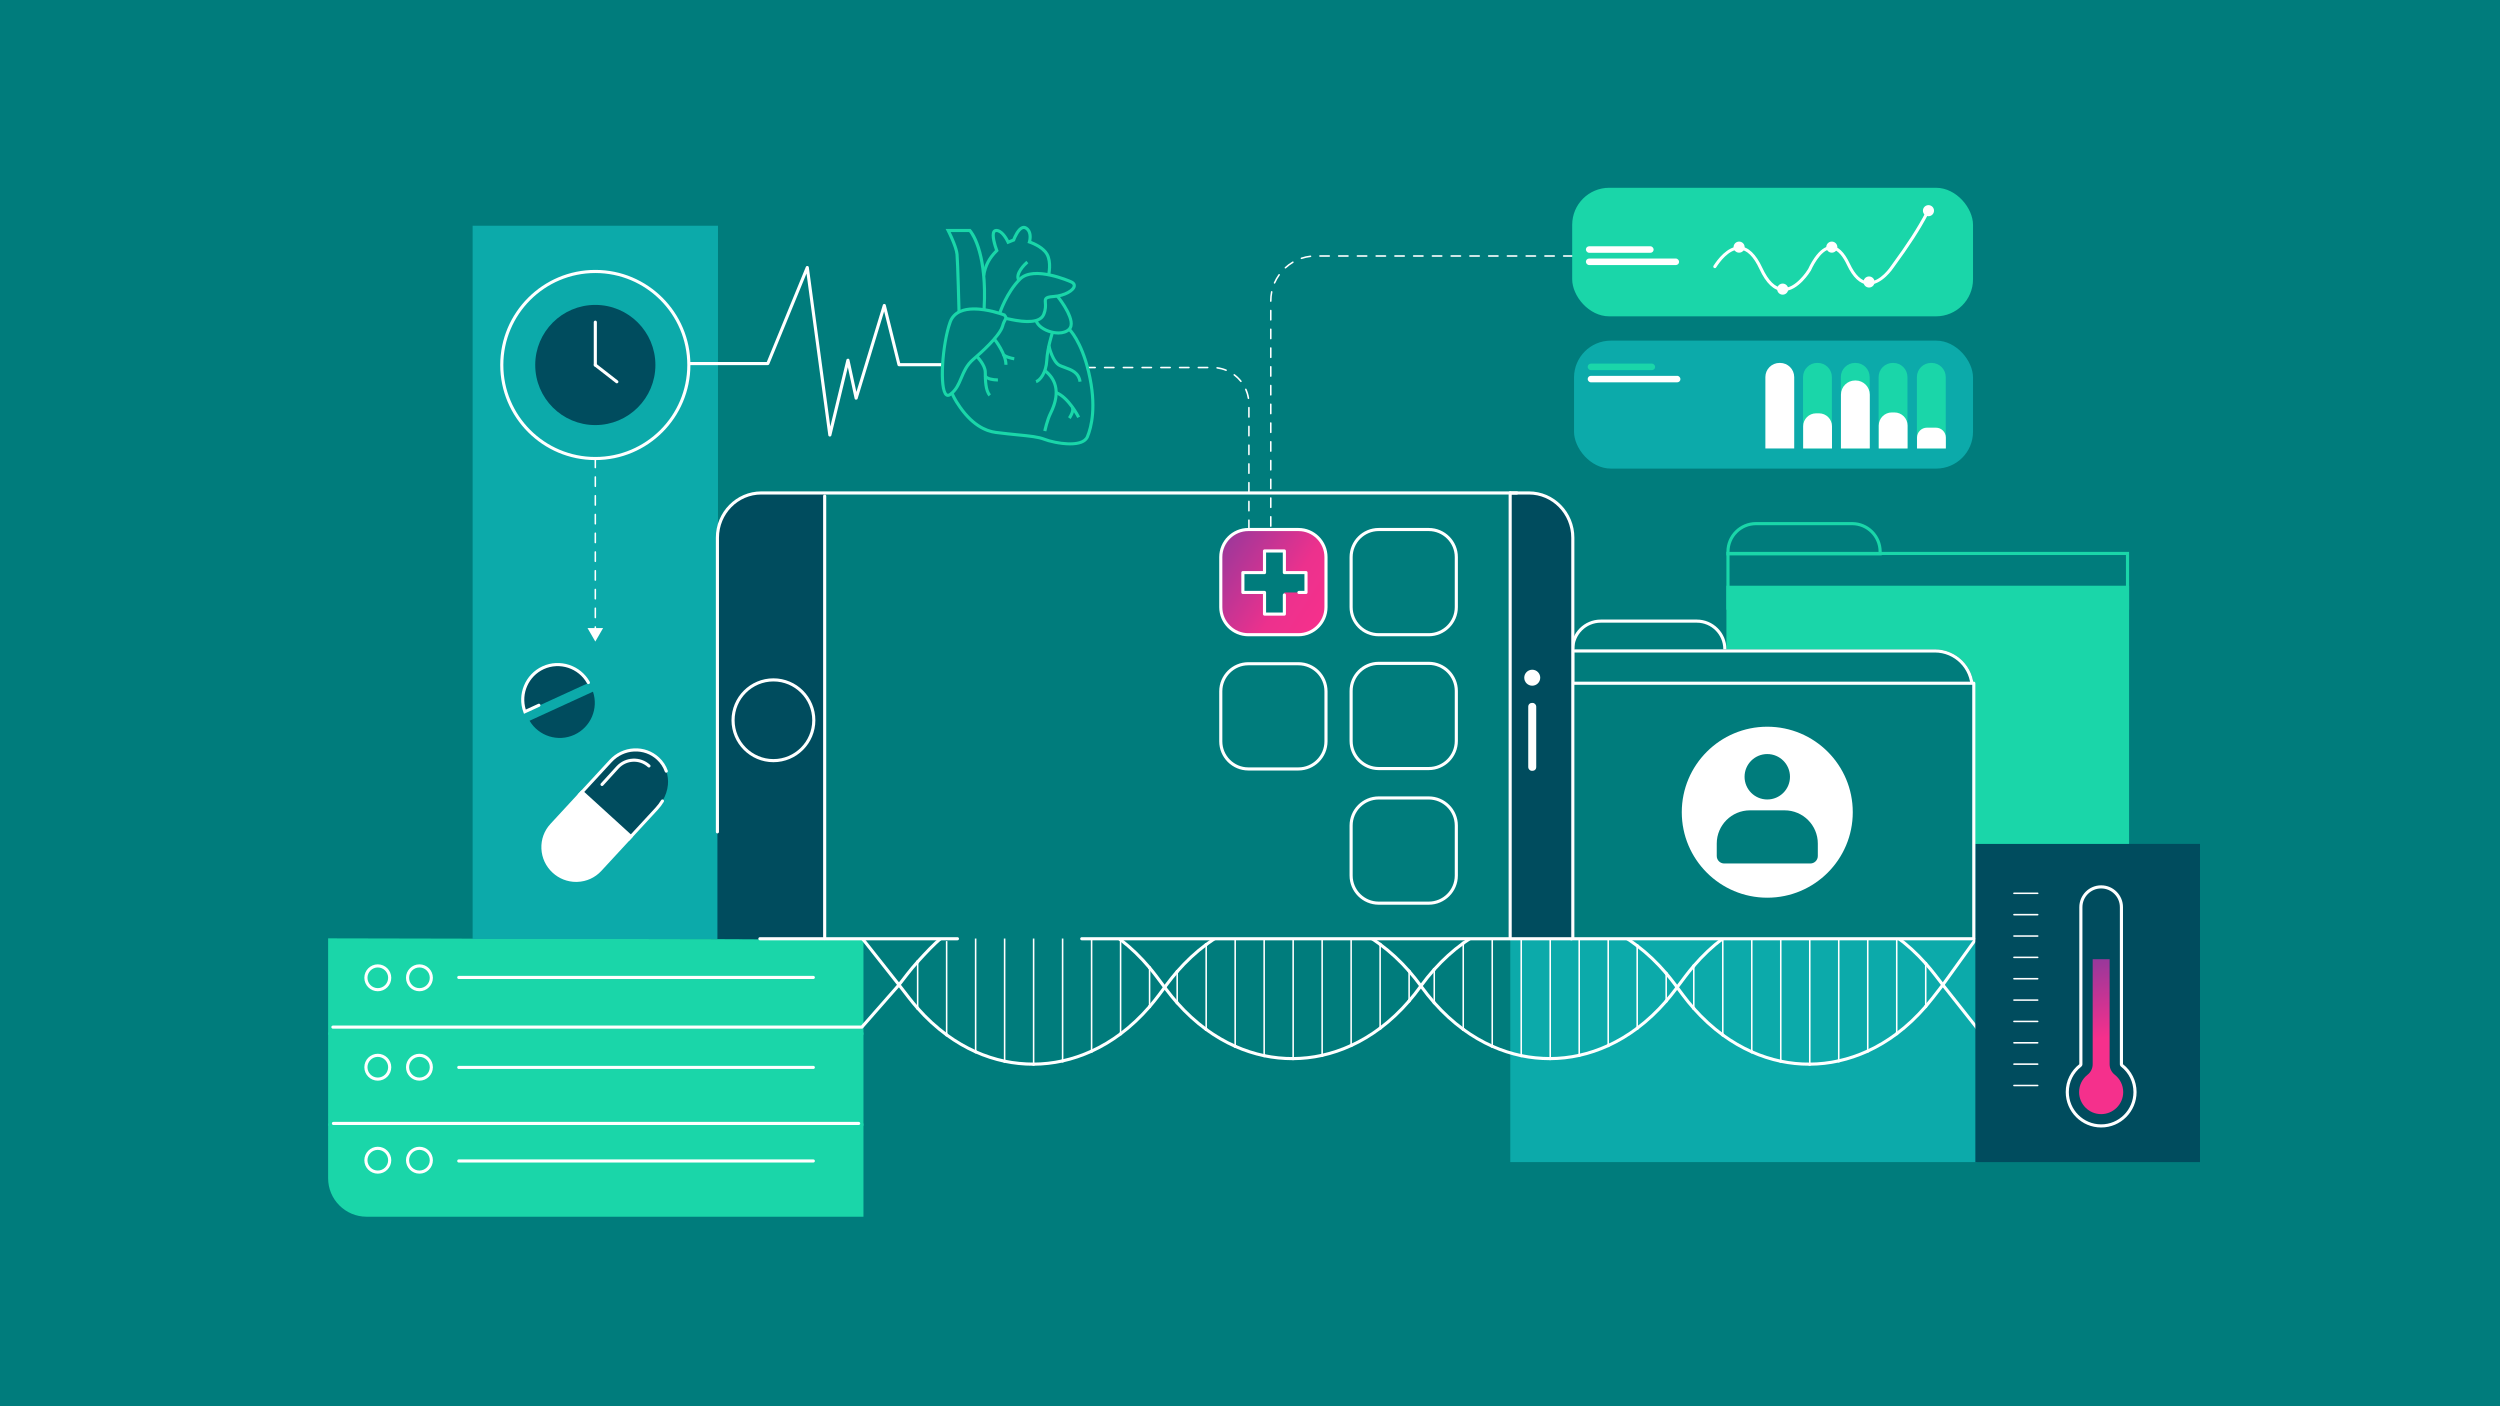 <?xml version="1.0" encoding="UTF-8"?>
<svg xmlns="http://www.w3.org/2000/svg" xmlns:xlink="http://www.w3.org/1999/xlink" id="Ebene_1" viewBox="0 0 800 450">
  <defs>
    <linearGradient id="Unbenannter_Verlauf_6" x1="665.846" y1="304.567" x2="671.575" y2="336.138" gradientUnits="userSpaceOnUse">
      <stop offset="0" stop-color="#8b399d"></stop>
      <stop offset=".883" stop-color="#f5308c"></stop>
    </linearGradient>
    <linearGradient id="Unbenannter_Verlauf_2" x1="385.489" y1="171.904" x2="428.72" y2="199.982" gradientUnits="userSpaceOnUse">
      <stop offset="0" stop-color="#8b399d"></stop>
      <stop offset=".616" stop-color="#ec318d"></stop>
      <stop offset=".883" stop-color="#f5308c"></stop>
    </linearGradient>
  </defs>
  <rect x="-12.5" y="-21.5" width="818" height="559" style="fill:#007c7c;"></rect>
  <g>
    <g>
      <polygon points="276.303 300.638 276.303 331.135 105 331.135 105 300.271 276.303 300.638" style="fill:#1ad6a9;"></polygon>
      <rect x="105" y="330.397" width="171.303" height="29.845" style="fill:#1ad6a9;"></rect>
      <path d="M105,359.504h171.303v29.845H117.312c-6.795,0-12.312-5.517-12.312-12.312v-17.532h0Z" style="fill:#1ad6a9;"></path>
      <path d="M260.265,313.279h-113.459c-.276,0-.5-.224-.5-.5s.224-.5,.5-.5h113.459c.276,0,.5,.224,.5,.5s-.224,.5-.5,.5Z" style="fill:#fff;"></path>
      <path d="M260.265,342.069h-113.459c-.276,0-.5-.224-.5-.5s.224-.5,.5-.5h113.459c.276,0,.5,.224,.5,.5s-.224,.5-.5,.5Z" style="fill:#fff;"></path>
      <path d="M260.265,372.012h-113.459c-.276,0-.5-.224-.5-.5s.224-.5,.5-.5h113.459c.276,0,.5,.224,.5,.5s-.224,.5-.5,.5Z" style="fill:#fff;"></path>
      <path d="M274.773,360.004H106.7c-.276,0-.5-.224-.5-.5s.224-.5,.5-.5h168.073c.276,0,.5,.224,.5,.5s-.224,.5-.5,.5Z" style="fill:#fff;"></path>
    </g>
    <g>
      <path d="M120.898,317.203c-2.375,0-4.307-1.932-4.307-4.307,0-2.374,1.932-4.306,4.307-4.306,2.374,0,4.306,1.932,4.306,4.306,0,2.375-1.932,4.307-4.306,4.307Zm0-7.612c-1.823,0-3.307,1.483-3.307,3.306,0,1.823,1.483,3.307,3.307,3.307,1.822,0,3.306-1.483,3.306-3.307,0-1.822-1.483-3.306-3.306-3.306Z" style="fill:#fff;"></path>
      <path d="M134.22,317.203c-2.375,0-4.307-1.932-4.307-4.307,0-2.374,1.932-4.306,4.307-4.306,2.374,0,4.306,1.932,4.306,4.306,0,2.375-1.932,4.307-4.306,4.307Zm0-7.612c-1.823,0-3.307,1.483-3.307,3.306,0,1.823,1.483,3.307,3.307,3.307,1.822,0,3.306-1.483,3.306-3.307,0-1.822-1.483-3.306-3.306-3.306Z" style="fill:#fff;"></path>
      <path d="M120.898,345.816c-2.375,0-4.307-1.932-4.307-4.307,0-2.374,1.932-4.306,4.307-4.306,2.374,0,4.306,1.932,4.306,4.306,0,2.375-1.932,4.307-4.306,4.307Zm0-7.612c-1.823,0-3.307,1.483-3.307,3.306,0,1.823,1.483,3.307,3.307,3.307,1.822,0,3.306-1.483,3.306-3.307,0-1.822-1.483-3.306-3.306-3.306Z" style="fill:#fff;"></path>
      <path d="M134.22,345.816c-2.375,0-4.307-1.932-4.307-4.307,0-2.374,1.932-4.306,4.307-4.306,2.374,0,4.306,1.932,4.306,4.306,0,2.375-1.932,4.307-4.306,4.307Zm0-7.612c-1.823,0-3.307,1.483-3.307,3.306,0,1.823,1.483,3.307,3.307,3.307,1.822,0,3.306-1.483,3.306-3.307,0-1.822-1.483-3.306-3.306-3.306Z" style="fill:#fff;"></path>
      <path d="M120.898,375.573c-2.375,0-4.307-1.932-4.307-4.306s1.932-4.306,4.307-4.306c2.374,0,4.306,1.932,4.306,4.306s-1.932,4.306-4.306,4.306Zm0-7.611c-1.823,0-3.307,1.483-3.307,3.306s1.483,3.306,3.307,3.306c1.822,0,3.306-1.483,3.306-3.306s-1.483-3.306-3.306-3.306Z" style="fill:#fff;"></path>
      <path d="M134.22,375.573c-2.375,0-4.307-1.932-4.307-4.306s1.932-4.306,4.307-4.306c2.374,0,4.306,1.932,4.306,4.306s-1.932,4.306-4.306,4.306Zm0-7.611c-1.823,0-3.307,1.483-3.307,3.306s1.483,3.306,3.307,3.306c1.822,0,3.306-1.483,3.306-3.306s-1.483-3.306-3.306-3.306Z" style="fill:#fff;"></path>
    </g>
    <rect x="483.294" y="239.466" width="149.25" height="132.405" transform="translate(1115.838 611.338) rotate(180)" style="fill:#0caaaa;"></rect>
    <g>
      <g>
        <rect x="330.507" y="290.562" width=".5" height="49.972" style="fill:#fff;"></rect>
        <rect x="321.229" y="291.377" width=".5" height="48.217" style="fill:#fff;"></rect>
        <rect x="311.952" y="294.254" width=".5" height="42.321" style="fill:#fff;"></rect>
        <rect x="293.397" y="307.771" width=".5" height="14.868" style="fill:#fff;"></rect>
        <rect x="339.784" y="291.733" width=".5" height="47.758" style="fill:#fff;"></rect>
        <rect x="349.062" y="295.003" width=".5" height="41.362" style="fill:#fff;"></rect>
        <rect x="358.339" y="300.719" width=".5" height="30.113" style="fill:#fff;"></rect>
        <rect x="367.616" y="309.671" width=".5" height="12.456" style="fill:#fff;"></rect>
        <rect x="302.675" y="301.148" width=".5" height="30.013" style="fill:#fff;"></rect>
        <rect x="413.559" y="292.689" width=".5" height="46.066" style="fill:#fff;"></rect>
        <rect x="404.281" y="293.688" width=".5" height="44.136" style="fill:#fff;"></rect>
        <rect x="395.004" y="296.77" width=".5" height="38.045" style="fill:#fff;"></rect>
        <rect x="376.449" y="310.888" width=".5" height="10.027" style="fill:#fff;"></rect>
        <rect x="422.836" y="293.672" width=".5" height="44.031" style="fill:#fff;"></rect>
        <rect x="432.113" y="296.729" width=".5" height="37.841" style="fill:#fff;"></rect>
        <rect x="441.391" y="302.188" width=".5" height="26.833" style="fill:#fff;"></rect>
        <rect x="450.668" y="310.78" width=".5" height="9.519" style="fill:#fff;"></rect>
        <rect x="385.727" y="302.258" width=".5" height="27.165" style="fill:#fff;"></rect>
        <rect x="495.819" y="292.692" width=".5" height="46.062" style="fill:#fff;"></rect>
        <rect x="486.542" y="293.563" width=".5" height="44.251" style="fill:#fff;"></rect>
        <rect x="477.265" y="296.507" width=".5" height="38.294" style="fill:#fff;"></rect>
        <rect x="458.71" y="310.212" width=".5" height="10.665" style="fill:#fff;"></rect>
        <rect x="505.097" y="293.804" width=".5" height="43.91" style="fill:#fff;"></rect>
        <rect x="514.374" y="297.004" width=".5" height="37.586" style="fill:#fff;"></rect>
        <rect x="523.651" y="302.637" width=".5" height="26.409" style="fill:#fff;"></rect>
        <rect x="532.929" y="311.477" width=".5" height="8.861" style="fill:#fff;"></rect>
        <rect x="467.987" y="301.816" width=".5" height="27.576" style="fill:#fff;"></rect>
        <rect x="578.871" y="290.553" width=".5" height="49.98" style="fill:#fff;"></rect>
        <rect x="569.594" y="291.619" width=".5" height="47.98" style="fill:#fff;"></rect>
        <rect x="560.316" y="294.769" width=".5" height="41.823" style="fill:#fff;"></rect>
        <rect x="541.762" y="309.084" width=".5" height="13.612" style="fill:#fff;"></rect>
        <rect x="588.148" y="291.474" width=".5" height="48.008" style="fill:#fff;"></rect>
        <rect x="597.426" y="294.468" width=".5" height="41.877" style="fill:#fff;"></rect>
        <rect x="606.703" y="299.853" width=".5" height="30.941" style="fill:#fff;"></rect>
        <rect x="615.98" y="308.334" width=".5" height="13.738" style="fill:#fff;"></rect>
        <rect x="551.039" y="300.337" width=".5" height="30.86" style="fill:#fff;"></rect>
      </g>
      <g>
        <path d="M523.901,303.137c-.105,0-.212-.033-.303-.102-2.916-2.217-6.007-4.094-9.187-5.578-.25-.117-.358-.414-.241-.665s.417-.357,.665-.241c3.243,1.515,6.396,3.429,9.368,5.688,.22,.167,.263,.481,.096,.701-.099,.129-.248,.197-.398,.197Z" style="fill:#fff;"></path>
        <path d="M514.624,297.504c-.071,0-.144-.015-.212-.047-2.966-1.387-6.054-2.452-9.177-3.166-.27-.062-.438-.329-.376-.599,.062-.268,.328-.44,.599-.376,3.192,.729,6.348,1.818,9.378,3.234,.25,.117,.358,.415,.241,.665-.085,.182-.266,.288-.453,.288Z" style="fill:#fff;"></path>
        <path d="M367.866,310.171c-.143,0-.284-.061-.383-.179-2.824-3.364-5.919-6.352-9.199-8.877-.219-.169-.26-.482-.092-.701,.169-.219,.482-.259,.701-.092,3.338,2.57,6.485,5.607,9.355,9.027,.178,.211,.15,.526-.062,.704-.094,.079-.208,.117-.321,.117Z" style="fill:#fff;"></path>
        <path d="M505.347,294.304c-.036,0-.074-.004-.111-.013-3.022-.691-6.108-1.062-9.172-1.099-.276-.004-.497-.23-.494-.506,.003-.274,.227-.494,.5-.494h.006c3.136,.038,6.292,.417,9.383,1.124,.27,.062,.438,.33,.376,.599-.053,.231-.259,.389-.487,.389Z" style="fill:#fff;"></path>
        <path d="M486.791,294.063c-.232,0-.441-.164-.489-.4-.055-.271,.12-.535,.391-.59,3.083-.623,6.255-.914,9.383-.881,.276,.004,.498,.23,.494,.506-.004,.274-.227,.494-.5,.494h-.006c-3.082-.031-6.16,.252-9.172,.861-.034,.007-.067,.01-.101,.01Z" style="fill:#fff;"></path>
        <path d="M372.696,316.438c-.151,0-.302-.069-.4-.2l-2.554-3.403c-.715-.953-1.476-1.909-2.259-2.842-.178-.211-.15-.526,.062-.704,.212-.179,.527-.15,.704,.062,.795,.946,1.566,1.917,2.293,2.885l2.555,3.403c.165,.221,.12,.534-.101,.7-.09,.067-.195,.1-.3,.1Z" style="fill:#fff;"></path>
        <path d="M533.179,311.977c-.142,0-.282-.06-.381-.176-2.833-3.332-5.929-6.281-9.199-8.766-.22-.167-.263-.481-.096-.701,.168-.22,.481-.262,.701-.096,3.327,2.529,6.476,5.528,9.355,8.914,.179,.211,.153,.526-.057,.705-.095,.08-.209,.119-.324,.119Z" style="fill:#fff;"></path>
        <path d="M536.681,316.438c-.152,0-.303-.069-.401-.201l-.817-1.098c-.826-1.107-1.723-2.23-2.664-3.338-.179-.211-.153-.526,.057-.705,.211-.179,.525-.154,.705,.057,.955,1.124,1.865,2.264,2.704,3.389l.818,1.098c.165,.222,.119,.535-.103,.7-.09,.066-.194,.099-.299,.099Z" style="fill:#fff;"></path>
        <path d="M542.012,323.196c-.138,0-.275-.057-.374-.169-1.24-1.4-2.43-2.863-3.535-4.346l-1.822-2.445c-.165-.222-.12-.534,.102-.699,.22-.166,.534-.121,.699,.102l1.823,2.445c1.089,1.46,2.26,2.9,3.481,4.281,.184,.206,.164,.522-.043,.705-.095,.085-.213,.126-.331,.126Z" style="fill:#fff;"></path>
        <path d="M477.515,297.007c-.192,0-.376-.112-.458-.3-.11-.253,.005-.548,.258-.658,3.051-1.333,6.206-2.334,9.379-2.976,.268-.054,.534,.12,.589,.392,.055,.271-.12,.534-.392,.589-3.103,.627-6.189,1.606-9.176,2.911-.065,.028-.133,.042-.2,.042Z" style="fill:#fff;"></path>
        <path d="M275.793,329.179H106.529c-.276,0-.5-.224-.5-.5s.224-.5,.5-.5h169.037l11.729-13.353c.185-.207,.499-.228,.706-.046,.207,.183,.228,.498,.046,.706l-11.878,13.522c-.096,.108-.232,.17-.376,.17Z" style="fill:#fff;"></path>
        <path d="M358.589,301.219c-.106,0-.214-.034-.305-.104-2.916-2.245-6.007-4.149-9.188-5.661-.249-.118-.355-.416-.236-.666,.118-.249,.418-.354,.666-.236,3.244,1.541,6.396,3.482,9.367,5.771,.219,.169,.26,.482,.092,.701-.099,.128-.247,.195-.396,.195Z" style="fill:#fff;"></path>
        <path d="M349.312,295.503c-.072,0-.146-.016-.215-.049-2.969-1.41-6.057-2.499-9.177-3.234-.27-.063-.436-.332-.372-.601,.062-.269,.33-.44,.601-.372,3.189,.751,6.345,1.863,9.378,3.305,.249,.118,.355,.416,.236,.666-.085,.18-.265,.285-.451,.285Z" style="fill:#fff;"></path>
        <path d="M450.918,320.799c-.116,0-.232-.04-.326-.121-.209-.181-.232-.496-.053-.705,1.259-1.461,2.465-2.989,3.586-4.542l.11-.151c.165-.22,.503-.303,.726-.136,.221,.164,.293,.441,.13,.662-.001,.001-.055,.073-.056,.074l-.097,.131c-1.14,1.581-2.364,3.132-3.642,4.614-.099,.115-.238,.174-.379,.174Z" style="fill:#fff;"></path>
        <path d="M376.699,321.415c-.138,0-.275-.057-.375-.169-1.185-1.34-2.328-2.743-3.399-4.171l-.628-.838c-.166-.221-.122-.534,.1-.699,.22-.167,.534-.121,.699,.1l.629,.838c1.055,1.405,2.182,2.788,3.35,4.108,.183,.207,.163,.522-.044,.706-.095,.084-.213,.125-.331,.125Z" style="fill:#fff;"></path>
        <path d="M423.086,338.203c-.229,0-.437-.158-.488-.392-.06-.27,.11-.537,.38-.597,3.116-.691,6.204-1.734,9.177-3.1,.252-.116,.548-.006,.663,.245s.006,.548-.245,.663c-3.038,1.396-6.192,2.461-9.378,3.168-.036,.008-.073,.012-.108,.012Z" style="fill:#fff;"></path>
        <path d="M441.641,329.521c-.151,0-.302-.069-.4-.2-.165-.221-.12-.534,.101-.7,3.271-2.452,6.367-5.362,9.198-8.648,.181-.21,.498-.231,.705-.053,.209,.181,.232,.496,.053,.705-2.879,3.341-6.026,6.301-9.356,8.797-.09,.067-.195,.1-.3,.1Z" style="fill:#fff;"></path>
        <path d="M395.254,335.314c-.068,0-.137-.014-.203-.043-3.249-1.444-6.401-3.276-9.369-5.445-.223-.162-.271-.476-.108-.698,.164-.223,.478-.271,.698-.108,2.911,2.127,6.001,3.923,9.186,5.338,.252,.112,.366,.408,.254,.66-.083,.187-.266,.297-.457,.297Z" style="fill:#fff;"></path>
        <path d="M413.809,339.256c-.274,0-.498-.222-.5-.497-.002-.276,.221-.501,.497-.503,3.063-.02,6.149-.369,9.172-1.041,.271-.059,.537,.111,.597,.38,.06,.27-.11,.536-.38,.597-3.091,.687-6.248,1.045-9.383,1.064h-.003Z" style="fill:#fff;"></path>
        <path d="M404.532,338.324c-.034,0-.068-.003-.104-.011-3.175-.663-6.33-1.688-9.378-3.042-.252-.112-.366-.408-.254-.66,.112-.254,.408-.364,.66-.254,2.983,1.326,6.07,2.328,9.177,2.978,.271,.057,.443,.321,.387,.592-.049,.235-.257,.397-.488,.397Z" style="fill:#fff;"></path>
        <path d="M432.363,335.069c-.189,0-.37-.108-.454-.291-.115-.251-.006-.548,.245-.663,3.181-1.461,6.271-3.309,9.187-5.494,.22-.165,.533-.121,.7,.101,.165,.221,.12,.534-.101,.7-2.972,2.228-6.123,4.112-9.368,5.602-.068,.031-.139,.046-.209,.046Z" style="fill:#fff;"></path>
        <path d="M458.96,310.712c-.119,0-.238-.042-.334-.128-.205-.184-.223-.5-.038-.706,2.891-3.228,6.039-6.076,9.357-8.467,.222-.164,.535-.111,.697,.113,.162,.224,.111,.536-.113,.697-3.259,2.349-6.354,5.149-9.197,8.324-.099,.109-.235,.166-.372,.166Z" style="fill:#fff;"></path>
        <path d="M468.237,302.316c-.155,0-.308-.072-.405-.208-.162-.224-.111-.536,.113-.697,2.968-2.139,6.12-3.943,9.369-5.362,.253-.108,.548,.005,.658,.258s-.005,.548-.258,.658c-3.185,1.392-6.274,3.16-9.186,5.257-.088,.064-.19,.095-.292,.095Z" style="fill:#fff;"></path>
        <path d="M454.688,316.009c-.103,0-.205-.031-.294-.096-.224-.162-.272-.475-.11-.698,1.362-1.875,2.811-3.671,4.304-5.337,.186-.206,.501-.222,.706-.038s.223,.5,.038,.706c-1.471,1.641-2.896,3.409-4.239,5.257-.098,.135-.25,.206-.404,.206Z" style="fill:#fff;"></path>
        <path d="M551.289,331.697c-.103,0-.206-.031-.295-.097-3.322-2.426-6.47-5.311-9.356-8.573-.184-.207-.164-.522,.043-.705,.204-.185,.521-.167,.705,.043,2.84,3.209,5.935,6.045,9.198,8.429,.223,.162,.271,.476,.108,.698-.098,.134-.25,.205-.403,.205Z" style="fill:#fff;"></path>
        <path d="M385.977,329.923c-.103,0-.206-.031-.295-.097-3.318-2.425-6.467-5.312-9.357-8.58-.183-.207-.163-.522,.044-.706,.204-.183,.521-.165,.706,.044,2.842,3.215,5.937,6.053,9.197,8.436,.223,.162,.271,.476,.108,.698-.098,.134-.25,.205-.403,.205Z" style="fill:#fff;"></path>
        <path d="M597.676,336.845c-.189,0-.37-.107-.454-.291-.115-.251-.006-.548,.245-.663,3.186-1.465,6.276-3.313,9.187-5.497,.221-.165,.534-.12,.7,.101,.165,.221,.12,.534-.101,.7-2.967,2.225-6.118,4.11-9.368,5.604-.067,.031-.139,.046-.209,.046Z" style="fill:#fff;"></path>
        <path d="M578.861,341.034c-3.052,0-6.118-.317-9.12-.945-.271-.057-.443-.321-.387-.592s.317-.447,.592-.387c3.019,.631,6.105,.956,9.172,.923h.003c.274,0,.498,.222,.5,.497,.002,.276-.221,.501-.497,.503-.087,.001-.175,.001-.263,.001Z" style="fill:#fff;"></path>
        <path d="M302.925,299.988c-.156,0-.31-.073-.407-.21-.16-.226-.107-.537,.117-.697,2.973-2.114,6.125-3.893,9.37-5.286,.253-.11,.548,.007,.656,.262,.109,.254-.008,.548-.262,.656-3.18,1.366-6.27,3.11-9.185,5.183-.088,.062-.189,.093-.29,.093Z" style="fill:#fff;"></path>
        <path d="M588.398,339.981c-.229,0-.437-.158-.488-.392-.06-.27,.11-.536,.38-.597,3.118-.693,6.206-1.737,9.177-3.103,.247-.117,.548-.007,.663,.245,.115,.251,.006,.548-.245,.663-3.035,1.396-6.19,2.462-9.378,3.171-.036,.008-.073,.012-.108,.012Z" style="fill:#fff;"></path>
        <path d="M569.845,340.1c-.034,0-.068-.003-.104-.011-3.186-.667-6.341-1.689-9.378-3.04-.252-.112-.366-.408-.254-.66,.112-.254,.408-.364,.66-.254,2.973,1.322,6.06,2.323,9.177,2.976,.271,.057,.443,.321,.387,.592-.049,.235-.257,.397-.488,.397Z" style="fill:#fff;"></path>
        <path d="M312.202,294.754c-.193,0-.378-.113-.459-.303-.109-.254,.008-.548,.262-.656,3.045-1.308,6.2-2.286,9.379-2.908,.267-.059,.534,.122,.586,.395,.054,.271-.123,.533-.395,.586-3.108,.609-6.195,1.566-9.176,2.846-.064,.028-.131,.041-.197,.041Z" style="fill:#fff;"></path>
        <path d="M321.479,291.877c-.233,0-.443-.165-.489-.404-.054-.271,.123-.533,.395-.586,3.1-.606,6.249-.874,9.383-.824,.276,.006,.495,.233,.49,.51-.005,.272-.229,.49-.5,.49h-.01c-3.063-.056-6.143,.212-9.172,.805-.032,.007-.064,.01-.097,.01Z" style="fill:#fff;"></path>
        <path d="M293.647,308.271c-.12,0-.24-.043-.336-.13-.205-.186-.22-.502-.034-.706,2.494-2.746,5.353-5.831,7.696-7.698,.215-.171,.53-.137,.703,.08,.172,.216,.136,.53-.08,.703-2.286,1.819-5.111,4.87-7.579,7.587-.099,.109-.234,.164-.37,.164Z" style="fill:#fff;"></path>
        <path d="M340.034,292.233c-.037,0-.076-.004-.114-.014-3.014-.71-6.1-1.1-9.173-1.157-.275-.005-.495-.233-.49-.51,.005-.272,.229-.49,.5-.49h.01c3.143,.06,6.3,.458,9.382,1.185,.27,.063,.436,.332,.372,.601-.054,.23-.259,.386-.486,.386Z" style="fill:#fff;"></path>
        <path d="M287.671,315.656c-.107,0-.215-.034-.307-.104-.218-.17-.258-.483-.089-.702l2.678-3.454c1.051-1.356,2.169-2.689,3.324-3.96,.187-.206,.503-.22,.706-.034,.205,.186,.22,.502,.034,.706-1.138,1.252-2.239,2.564-3.273,3.9l-2.678,3.455c-.099,.127-.247,.193-.396,.193Z" style="fill:#fff;"></path>
        <path d="M413.535,339.257c-3.048,0-6.11-.317-9.106-.943-.271-.057-.443-.321-.387-.592,.056-.271,.32-.447,.592-.387,3.017,.63,6.087,.939,9.172,.921h.003c.274,0,.498,.222,.5,.497,.002,.276-.221,.501-.497,.503-.092,.001-.185,.001-.276,.001Z" style="fill:#fff;"></path>
        <path d="M560.566,337.092c-.068,0-.137-.014-.203-.043-3.234-1.438-6.387-3.27-9.369-5.448-.223-.162-.271-.476-.108-.698s.478-.271,.698-.108c2.925,2.136,6.016,3.933,9.186,5.341,.252,.112,.366,.407,.254,.66-.083,.187-.266,.297-.457,.297Z" style="fill:#fff;"></path>
        <path d="M579.121,341.033c-.274,0-.498-.222-.5-.497-.002-.276,.221-.501,.497-.503,3.065-.02,6.151-.369,9.172-1.04,.272-.058,.537,.111,.597,.38,.06,.27-.11,.537-.38,.597-3.089,.686-6.246,1.044-9.383,1.063h-.003Z" style="fill:#fff;"></path>
        <path d="M606.953,331.294c-.151,0-.302-.069-.4-.2-.165-.221-.12-.534,.101-.7,3.272-2.455,6.367-5.364,9.198-8.647,.183-.21,.499-.231,.705-.053,.21,.181,.232,.496,.053,.705-2.879,3.338-6.026,6.297-9.356,8.796-.09,.067-.195,.1-.3,.1Z" style="fill:#fff;"></path>
        <path d="M621.706,315.656c-.102,0-.204-.03-.292-.095-.225-.161-.275-.474-.113-.697l10.344-14.365c.161-.225,.475-.276,.697-.113,.225,.161,.275,.474,.113,.697l-10.344,14.365c-.098,.136-.25,.208-.405,.208Z" style="fill:#fff;"></path>
        <path d="M616.23,322.572c-.116,0-.232-.04-.326-.121-.21-.181-.232-.496-.053-.705,.753-.873,1.486-1.77,2.18-2.666l3.279-4.23c.17-.218,.483-.256,.702-.089,.218,.17,.258,.483,.089,.702l-3.279,4.23c-.705,.909-1.449,1.819-2.213,2.705-.1,.115-.238,.174-.379,.174Z" style="fill:#fff;"></path>
        <path d="M536.681,316.438c-.104,0-.21-.032-.3-.1-.221-.166-.266-.479-.101-.7l2.554-3.403c.876-1.166,1.817-2.335,2.799-3.477,.18-.21,.495-.232,.705-.053,.209,.18,.233,.495,.053,.705-.967,1.125-1.895,2.276-2.757,3.424l-2.553,3.403c-.099,.131-.249,.2-.4,.2Z" style="fill:#fff;"></path>
        <path d="M542.012,309.584c-.115,0-.231-.04-.326-.121-.209-.18-.233-.495-.053-.705,2.88-3.351,6.027-6.318,9.355-8.82,.223-.167,.535-.121,.7,.099,.166,.221,.122,.534-.099,.7-3.271,2.459-6.366,5.377-9.199,8.674-.099,.115-.238,.174-.379,.174Z" style="fill:#fff;"></path>
        <path d="M454.688,316.009c-.154,0-.307-.071-.404-.206-1.184-1.629-2.443-3.208-3.742-4.693-.183-.208-.161-.523,.047-.705,.207-.182,.523-.162,.705,.047,1.319,1.508,2.598,3.11,3.799,4.764,.162,.224,.113,.536-.11,.698-.089,.064-.191,.096-.294,.096Z" style="fill:#fff;"></path>
        <path d="M588.399,291.974c-.034,0-.068-.003-.103-.011-3.021-.626-6.118-.925-9.172-.91h-.004c-.274,0-.498-.222-.5-.496-.002-.276,.22-.502,.496-.504,3.134-.015,6.293,.29,9.383,.932,.271,.056,.444,.32,.388,.591-.049,.236-.257,.398-.488,.398Z" style="fill:#fff;"></path>
        <path d="M616.23,308.834c-.138,0-.275-.057-.374-.168-2.837-3.199-5.932-6.028-9.198-8.409-.223-.163-.271-.476-.109-.699,.164-.223,.478-.271,.699-.109,3.324,2.424,6.472,5.302,9.356,8.554,.184,.207,.164,.522-.042,.706-.096,.084-.214,.126-.332,.126Z" style="fill:#fff;"></path>
        <path d="M633.069,330.021c-.147,0-.293-.065-.393-.189l-11.363-14.364c-.171-.217-.134-.531,.082-.703,.216-.169,.529-.134,.703,.082l11.363,14.364c.171,.217,.134,.531-.082,.703-.092,.072-.201,.107-.311,.107Z" style="fill:#fff;"></path>
        <path d="M597.676,294.968c-.068,0-.137-.014-.202-.043-2.976-1.318-6.063-2.314-9.177-2.962-.271-.056-.444-.32-.388-.591,.056-.271,.326-.449,.591-.388,3.184,.661,6.339,1.68,9.378,3.026,.253,.111,.367,.407,.255,.659-.083,.187-.266,.298-.457,.298Z" style="fill:#fff;"></path>
        <path d="M458.96,321.377c-.139,0-.276-.058-.375-.169-1.447-1.639-2.841-3.386-4.144-5.193l-.1-.135,.347-.371,.402-.297,.164,.223c1.281,1.776,2.654,3.497,4.08,5.111,.183,.207,.163,.523-.044,.706-.095,.084-.213,.125-.331,.125Z" style="fill:#fff;"></path>
        <path d="M441.641,302.688c-.104,0-.208-.032-.297-.098-2.919-2.155-6.01-3.975-9.186-5.406-.252-.113-.364-.41-.251-.661,.114-.253,.412-.364,.661-.251,3.241,1.461,6.393,3.316,9.369,5.514,.223,.164,.27,.478,.105,.699-.099,.133-.249,.203-.402,.203Z" style="fill:#fff;"></path>
        <path d="M432.363,297.229c-.069,0-.139-.014-.205-.044-2.973-1.339-6.061-2.356-9.177-3.023-.271-.059-.442-.324-.385-.594,.059-.271,.329-.438,.594-.385,3.186,.683,6.341,1.722,9.378,3.09,.252,.113,.364,.409,.251,.661-.084,.186-.266,.295-.456,.295Z" style="fill:#fff;"></path>
        <path d="M450.918,311.28c-.139,0-.277-.058-.376-.171-2.832-3.237-5.927-6.104-9.198-8.519-.223-.164-.27-.478-.105-.699s.479-.268,.699-.105c3.329,2.458,6.478,5.373,9.356,8.665,.183,.208,.161,.523-.047,.705-.095,.083-.212,.124-.329,.124Z" style="fill:#fff;"></path>
        <path d="M621.706,315.656c-.149,0-.297-.066-.396-.193l-2.677-3.454c-.865-1.117-1.8-2.242-2.777-3.343-.184-.207-.164-.522,.042-.706,.206-.183,.522-.165,.706,.042,.991,1.118,1.94,2.26,2.82,3.394l2.677,3.454c.169,.219,.129,.532-.089,.702-.092,.07-.199,.104-.307,.104Z" style="fill:#fff;"></path>
        <path d="M477.515,335.301c-.068,0-.138-.014-.203-.043-3.232-1.439-6.385-3.277-9.369-5.462-.224-.163-.271-.476-.108-.698s.478-.271,.698-.108c2.928,2.143,6.019,3.944,9.186,5.354,.253,.112,.366,.408,.254,.66-.083,.187-.266,.297-.457,.297Z" style="fill:#fff;"></path>
        <path d="M486.793,338.314c-.034,0-.069-.003-.104-.011-3.192-.671-6.348-1.695-9.378-3.046-.253-.112-.366-.408-.254-.66,.113-.253,.411-.366,.66-.254,2.967,1.322,6.055,2.325,9.177,2.981,.271,.057,.443,.322,.387,.592-.05,.236-.257,.397-.488,.397Z" style="fill:#fff;"></path>
        <path d="M495.85,339.256c-3.071,0-6.152-.32-9.16-.952-.271-.057-.443-.321-.387-.592,.057-.27,.327-.449,.592-.387,3.011,.632,6.071,.908,9.172,.93h.003c.275,0,.499,.223,.5,.497,.001,.276-.222,.502-.497,.503-.074,0-.148,.001-.223,.001Z" style="fill:#fff;"></path>
        <path d="M496.069,339.255c-.275,0-.498-.222-.5-.497-.002-.276,.222-.501,.497-.503,3.067-.017,6.153-.362,9.173-1.029,.274-.058,.536,.111,.596,.381s-.11,.536-.381,.596c-3.087,.682-6.244,1.036-9.382,1.053h-.003Z" style="fill:#fff;"></path>
        <path d="M551.289,300.837c-.151,0-.302-.068-.399-.199-.166-.221-.122-.534,.099-.7,2.977-2.238,6.129-4.13,9.369-5.623,.248-.115,.548-.007,.663,.245,.115,.251,.006,.548-.245,.663-3.176,1.464-6.267,3.318-9.186,5.514-.09,.068-.196,.101-.301,.101Z" style="fill:#fff;"></path>
        <path d="M569.844,292.119c-.229,0-.436-.158-.488-.391-.06-.27,.109-.537,.379-.598,3.097-.691,6.253-1.055,9.383-1.078h.004c.274,0,.498,.222,.5,.496,.002,.276-.22,.502-.496,.504-3.06,.023-6.146,.378-9.172,1.055-.037,.008-.074,.012-.109,.012Z" style="fill:#fff;"></path>
        <path d="M560.566,295.269c-.188,0-.37-.107-.454-.291-.115-.25-.006-.547,.245-.663,3.031-1.398,6.187-2.47,9.377-3.184,.272-.056,.536,.11,.598,.379,.06,.27-.109,.537-.379,.598-3.122,.698-6.21,1.746-9.178,3.115-.067,.031-.139,.046-.209,.046Z" style="fill:#fff;"></path>
        <path d="M505.347,338.214c-.229,0-.437-.159-.488-.392-.06-.27,.11-.537,.38-.597,3.121-.69,6.209-1.73,9.178-3.09,.247-.117,.547-.007,.662,.246,.115,.251,.005,.548-.246,.662-3.032,1.39-6.188,2.452-9.377,3.158-.037,.008-.073,.012-.108,.012Z" style="fill:#fff;"></path>
        <path d="M523.901,329.546c-.151,0-.302-.069-.4-.2-.165-.222-.12-.534,.101-.7,3.271-2.448,6.366-5.354,9.198-8.635,.183-.209,.497-.23,.706-.052,.209,.181,.231,.497,.052,.706-2.88,3.335-6.027,6.289-9.356,8.781-.09,.067-.195,.1-.3,.1Z" style="fill:#fff;"></path>
        <path d="M533.179,320.838c-.116,0-.232-.04-.327-.122-.209-.18-.231-.496-.051-.705,1.003-1.16,1.962-2.35,2.851-3.535l.63-.838c.166-.221,.48-.267,.699-.1,.222,.165,.266,.479,.1,.699l-.629,.838c-.902,1.204-1.876,2.411-2.895,3.59-.099,.114-.238,.173-.378,.173Z" style="fill:#fff;"></path>
        <path d="M468.237,329.893c-.103,0-.206-.031-.295-.097-3.328-2.434-6.477-5.323-9.357-8.588-.183-.207-.163-.523,.044-.706,.208-.183,.523-.162,.706,.044,2.833,3.211,5.928,6.052,9.197,8.443,.223,.163,.271,.476,.108,.698-.098,.134-.25,.205-.403,.205Z" style="fill:#fff;"></path>
        <path d="M514.624,335.09c-.189,0-.37-.108-.454-.292-.115-.251-.005-.548,.246-.662,3.17-1.453,6.261-3.301,9.186-5.49,.22-.165,.533-.121,.7,.101,.165,.222,.12,.534-.101,.7-2.982,2.232-6.134,4.115-9.369,5.598-.067,.031-.138,.046-.208,.046Z" style="fill:#fff;"></path>
        <path d="M312.202,337.075c-.068,0-.138-.014-.204-.043-3.229-1.44-6.382-3.28-9.369-5.468-.223-.163-.271-.476-.107-.699,.164-.221,.476-.27,.699-.107,2.929,2.146,6.02,3.949,9.186,5.36,.252,.113,.365,.408,.253,.661-.083,.186-.266,.296-.457,.296Z" style="fill:#fff;"></path>
        <path d="M367.866,322.627c-.116,0-.232-.04-.327-.122-.209-.18-.231-.496-.051-.705,1.038-1.202,2.043-2.452,2.983-3.716l1.824-2.445c.165-.222,.479-.267,.699-.102,.222,.165,.267,.478,.102,.699l-1.823,2.445c-.955,1.282-1.975,2.552-3.029,3.772-.099,.114-.238,.173-.378,.173Z" style="fill:#fff;"></path>
        <path d="M358.589,331.332c-.151,0-.302-.069-.4-.2-.165-.222-.12-.535,.101-.7,3.267-2.443,6.361-5.348,9.199-8.632,.181-.209,.497-.231,.705-.051,.209,.18,.231,.496,.051,.705-2.884,3.339-6.032,6.292-9.355,8.778-.09,.067-.195,.1-.3,.1Z" style="fill:#fff;"></path>
        <path d="M349.312,336.865c-.189,0-.37-.108-.454-.292-.115-.251-.005-.548,.246-.662,3.189-1.463,6.28-3.306,9.186-5.479,.221-.165,.533-.121,.7,.101,.165,.222,.12,.535-.101,.7-2.963,2.216-6.114,4.096-9.369,5.587-.067,.031-.138,.046-.208,.046Z" style="fill:#fff;"></path>
        <path d="M340.034,339.991c-.229,0-.437-.159-.488-.392-.06-.27,.11-.537,.38-.597,3.117-.689,6.205-1.729,9.178-3.092,.248-.116,.547-.006,.662,.246,.115,.251,.005,.548-.246,.662-3.037,1.393-6.191,2.455-9.377,3.16-.037,.008-.073,.012-.108,.012Z" style="fill:#fff;"></path>
        <path d="M372.696,316.438c-.104,0-.209-.032-.299-.099-.222-.165-.268-.479-.103-.7l.817-1.098c1.03-1.381,2.11-2.72,3.21-3.981,.181-.21,.496-.231,.705-.049,.209,.182,.23,.497,.049,.705-1.083,1.243-2.146,2.562-3.162,3.923l-.816,1.098c-.099,.132-.249,.201-.401,.201Z" style="fill:#fff;"></path>
        <path d="M385.977,302.758c-.152,0-.304-.07-.401-.202-.165-.222-.118-.535,.104-.699,2.98-2.212,6.133-4.076,9.369-5.542,.249-.113,.548-.003,.661,.249,.114,.251,.003,.548-.249,.661-3.171,1.437-6.262,3.266-9.186,5.435-.09,.066-.194,.099-.298,.099Z" style="fill:#fff;"></path>
        <path d="M395.254,297.27c-.19,0-.372-.109-.455-.294-.114-.251-.003-.548,.249-.661,3.039-1.378,6.194-2.426,9.378-3.114,.265-.056,.536,.113,.594,.383,.059,.27-.112,.536-.383,.594-3.113,.674-6.201,1.699-9.177,3.048-.066,.03-.137,.045-.206,.045Z" style="fill:#fff;"></path>
        <path d="M376.699,311.388c-.117,0-.233-.04-.328-.123-.209-.182-.23-.497-.049-.705,2.878-3.304,6.025-6.231,9.356-8.703,.223-.163,.536-.117,.699,.104,.165,.222,.118,.535-.104,.699-3.272,2.429-6.367,5.308-9.198,8.557-.099,.114-.237,.172-.377,.172Z" style="fill:#fff;"></path>
        <path d="M606.953,300.353c-.103,0-.206-.031-.295-.096-2.928-2.134-6.018-3.928-9.185-5.332-.253-.112-.367-.407-.255-.659,.112-.255,.41-.366,.659-.255,3.232,1.433,6.385,3.262,9.37,5.438,.223,.163,.271,.476,.109,.699-.098,.134-.25,.205-.404,.205Z" style="fill:#fff;"></path>
        <path d="M287.671,315.656c-.147,0-.294-.065-.393-.19l-11.878-15.027c-.171-.216-.134-.53,.083-.702,.216-.169,.53-.135,.702,.083l11.878,15.027c.171,.216,.134,.53-.083,.702-.091,.072-.2,.107-.31,.107Z" style="fill:#fff;"></path>
        <path d="M293.647,323.14c-.138,0-.275-.057-.375-.169-.96-1.087-1.875-2.189-2.718-3.277l-3.279-4.23c-.169-.219-.129-.532,.089-.702,.22-.169,.532-.129,.702,.089l3.279,4.23c.829,1.071,1.73,2.157,2.677,3.229,.183,.207,.163,.522-.044,.706-.095,.084-.213,.125-.331,.125Z" style="fill:#fff;"></path>
        <path d="M330.524,341.035c-3.062,0-6.138-.32-9.147-.952-.271-.057-.443-.321-.387-.592,.058-.27,.326-.449,.592-.387,3.019,.634,6.146,.916,9.172,.93h.003c.275,0,.498,.222,.5,.497,.002,.276-.221,.501-.497,.503-.078,0-.157,.001-.235,.001Z" style="fill:#fff;"></path>
        <path d="M321.48,340.094c-.034,0-.069-.003-.104-.011-3.184-.669-6.339-1.696-9.379-3.051-.252-.113-.365-.408-.253-.661,.112-.252,.409-.363,.661-.253,2.975,1.327,6.062,2.331,9.176,2.986,.271,.057,.443,.322,.387,.592-.05,.236-.257,.397-.488,.397Z" style="fill:#fff;"></path>
        <path d="M302.925,331.661c-.103,0-.206-.031-.295-.097-3.323-2.433-6.471-5.324-9.357-8.594-.183-.207-.163-.523,.044-.706,.208-.183,.523-.162,.706,.044,2.839,3.216,5.933,6.059,9.197,8.449,.224,.163,.271,.476,.108,.698-.098,.134-.25,.205-.403,.205Z" style="fill:#fff;"></path>
        <path d="M330.757,341.034c-.275,0-.498-.222-.5-.497-.002-.276,.222-.501,.497-.503,3.062-.017,6.148-.363,9.173-1.031,.274-.057,.536,.112,.596,.381,.06,.27-.11,.536-.381,.596-3.093,.683-6.249,1.038-9.382,1.055h-.003Z" style="fill:#fff;"></path>
        <path d="M423.087,294.172c-.035,0-.07-.004-.105-.011-3.006-.645-6.078-.972-9.132-.972h-.041c-.276,0-.5-.224-.5-.5,0-.289,.242-.509,.541-.5,3.124,0,6.267,.334,9.341,.993,.271,.059,.442,.324,.385,.594-.051,.235-.258,.396-.488,.396Z" style="fill:#fff;"></path>
        <path d="M404.53,294.188c-.229,0-.437-.16-.487-.395-.059-.27,.112-.536,.383-.594,3.08-.668,6.237-1.008,9.383-1.011h0c.276,0,.5,.224,.5,.5,0,.275-.224,.5-.5,.5-3.074,.003-6.16,.335-9.172,.987-.035,.008-.071,.012-.106,.012Z" style="fill:#fff;"></path>
      </g>
    </g>
    <g>
      <g>
        <rect x="503.692" y="109.002" width="127.673" height="40.947" rx="11.791" ry="11.791" style="fill:#0caaaa;"></rect>
        <g>
          <rect x="508.063" y="120.268" width="29.675" height="2.077" rx="1.018" ry="1.018" style="fill:#fff;"></rect>
          <rect x="508.063" y="116.363" width="21.57" height="2.077" rx="1.018" ry="1.018" style="fill:#1ad6a9;"></rect>
        </g>
      </g>
      <g>
        <g>
          <path d="M581.499,116.133h.178c2.497,0,4.525,2.028,4.525,4.525v22.85h-9.228v-22.85c0-2.497,2.028-4.525,4.525-4.525Z" style="fill:#1ad6a9;"></path>
          <path d="M593.591,116.133h.178c2.497,0,4.525,2.028,4.525,4.525v22.85h-9.228v-22.85c0-2.497,2.028-4.525,4.525-4.525Z" style="fill:#1ad6a9;"></path>
          <path d="M605.683,116.133h.178c2.497,0,4.525,2.028,4.525,4.525v22.85h-9.228v-22.85c0-2.497,2.028-4.525,4.525-4.525Z" style="fill:#1ad6a9;"></path>
          <path d="M617.934,116.133h.178c2.497,0,4.525,2.028,4.525,4.525v22.85h-9.228v-22.85c0-2.497,2.028-4.525,4.525-4.525Z" style="fill:#1ad6a9;"></path>
        </g>
        <g>
          <path d="M569.444,116.133h.178c2.497,0,4.525,2.028,4.525,4.525v22.85h-9.228v-22.85c0-2.497,2.028-4.525,4.525-4.525Z" style="fill:#fff;"></path>
          <path d="M581.15,132.265h.949c2.285,0,4.139,1.855,4.139,4.139v7.104h-9.228v-7.104c0-2.285,1.855-4.139,4.139-4.139Z" style="fill:#fff;"></path>
          <path d="M593.628,121.755h.178c2.497,0,4.525,2.028,4.525,4.525v17.228h-9.228v-17.228c0-2.497,2.028-4.525,4.525-4.525Z" style="fill:#fff;"></path>
          <path d="M605.386,131.982h.846c2.313,0,4.191,1.878,4.191,4.191v7.335h-9.228v-7.335c0-2.313,1.878-4.191,4.191-4.191Z" style="fill:#fff;"></path>
          <path d="M616.63,136.852h2.858c1.758,0,3.185,1.427,3.185,3.185v3.471h-9.228v-3.471c0-1.758,1.427-3.185,3.185-3.185Z" style="fill:#fff;"></path>
        </g>
      </g>
    </g>
    <rect x="151.244" y="72.234" width="78.514" height="228.246" style="fill:#0caaaa;"></rect>
    <g>
      <path d="M190.501,147.228c-16.779,0-30.43-13.65-30.43-30.43s13.65-30.43,30.43-30.43c16.778,0,30.429,13.65,30.429,30.43s-13.65,30.43-30.429,30.43Zm0-59.859c-16.228,0-29.43,13.202-29.43,29.43s13.202,29.43,29.43,29.43c16.227,0,29.429-13.202,29.429-29.43s-13.202-29.43-29.429-29.43Z" style="fill:#fff;"></path>
      <g>
        <circle cx="190.501" cy="116.798" r="19.228" style="fill:#004c5e;"></circle>
        <g>
          <path d="M190.501,117.298c-.276,0-.5-.224-.5-.5v-13.702c0-.276,.224-.5,.5-.5s.5,.224,.5,.5v13.702c0,.276-.224,.5-.5,.5Z" style="fill:#fff;"></path>
          <path d="M197.392,122.666c-.107,0-.216-.034-.308-.105l-6.891-5.368c-.218-.17-.257-.484-.087-.702,.169-.218,.483-.258,.702-.087l6.891,5.368c.218,.17,.257,.484,.087,.702-.099,.126-.246,.192-.395,.192Z" style="fill:#fff;"></path>
        </g>
      </g>
    </g>
    <g>
      <g>
        <g>
          <path d="M188.242,218.574c-2.819-5.078-9.111-7.213-14.479-4.751-5.368,2.461-7.856,8.622-5.848,14.072l20.326-9.32Z" style="fill:#004c5e;"></path>
          <path d="M182.675,224.582l-13.215,6.06c2.888,4.886,9.061,6.898,14.334,4.48,5.273-2.418,7.776-8.408,5.958-13.785" style="fill:#004c5e;"></path>
        </g>
        <path d="M167.677,228.423l-.187-.507c-2.104-5.707,.579-12.164,6.108-14.699,5.525-2.533,12.171-.354,15.124,4.963,.134,.242,.047,.546-.194,.681-.24,.131-.546,.047-.681-.194-2.7-4.863-8.772-6.857-13.833-4.541-4.892,2.244-7.348,7.844-5.761,12.933l3.994-1.831c.248-.116,.546-.006,.662,.246,.115,.251,.005,.548-.246,.662l-4.987,2.288Z" style="fill:#fff;"></path>
      </g>
      <g>
        <g>
          <path d="M185.368,254.403l10.055-10.901c4.055-4.391,10.822-4.736,15.115-.771l0,0c1.239,1.144,2.136,2.521,2.668,4.031,.483,1.371,.664,2.851,.526,4.363-.158,1.726-.732,3.494-1.75,5.191-.513,.855-1.138,1.692-1.879,2.497l-8.962,9.704" style="fill:#004c5e;"></path>
          <g>
            <path d="M202.019,267.572l-.875,.948-9.087,9.839c-3.932,4.257-10.601,4.493-14.896,.527l-0-0c-4.295-3.967-4.59-10.634-.658-14.891l8.862-9.596,.882-.955,15.655,14.257" style="fill:#fff;"></path>
            <path d="M184.363,282.214c-2.801,0-5.465-1.043-7.541-2.961-2.176-2.009-3.445-4.736-3.575-7.682-.13-2.946,.896-5.758,2.889-7.915l9.743-10.552c.187-.203,.501-.216,.704-.031l15.374,14.003c.145-.019,.289,.025,.4,.129,.203,.187,.216,.503,.028,.706l-.094,.102c-.007,.009-.014,.017-.021,.025l-.028,.028-9.819,10.632c-1.992,2.158-4.713,3.404-7.661,3.508-.134,.005-.267,.008-.399,.008Zm1.913-28.066l-9.406,10.187c-1.811,1.961-2.742,4.515-2.624,7.193,.118,2.68,1.274,5.163,3.254,6.991,1.98,1.827,4.548,2.761,7.228,2.688,2.679-.095,5.151-1.227,6.962-3.187l9.502-10.289-14.915-13.584Z" style="fill:#fff;"></path>
          </g>
          <path d="M201.141,269.018c-.121,0-.243-.044-.339-.133-.203-.188-.216-.504-.028-.706l8.961-9.704c.703-.763,1.314-1.575,1.818-2.415,.142-.237,.449-.316,.686-.172,.237,.142,.314,.449,.172,.686-.538,.898-1.191,1.767-1.941,2.579l-8.961,9.704c-.099,.107-.232,.161-.367,.161Z" style="fill:#fff;"></path>
          <path d="M185.368,254.902c-.121,0-.243-.044-.339-.133-.203-.187-.216-.503-.028-.706l10.055-10.9c2.05-2.221,4.824-3.527,7.81-3.68,2.985-.154,5.836,.87,8.012,2.881,1.288,1.188,2.23,2.612,2.801,4.231,.092,.26-.045,.546-.306,.638-.26,.095-.546-.045-.638-.306-.516-1.463-1.369-2.752-2.535-3.829-1.976-1.826-4.562-2.748-7.282-2.616-2.724,.139-5.255,1.332-7.127,3.358l-10.055,10.9c-.099,.107-.232,.161-.367,.161Z" style="fill:#fff;"></path>
        </g>
        <path d="M192.646,251.527c-.12,0-.241-.043-.337-.13-.204-.187-.219-.503-.033-.707l4.964-5.45c2.83-3.106,7.66-3.334,10.769-.504,.204,.187,.219,.503,.033,.707-.186,.205-.502,.219-.707,.033-2.699-2.46-6.896-2.262-9.354,.438l-4.964,5.45c-.099,.108-.234,.163-.37,.163Z" style="fill:#fff;"></path>
      </g>
    </g>
    <g>
      <path d="M190.501,201.962c-.138,0-.25-.112-.25-.25v-1.087c0-.138,.112-.25,.25-.25s.25,.112,.25,.25v1.087c0,.138-.112,.25-.25,.25Zm0-4.087c-.138,0-.25-.112-.25-.25v-3c0-.138,.112-.25,.25-.25s.25,.112,.25,.25v3c0,.138-.112,.25-.25,.25Zm0-6c-.138,0-.25-.112-.25-.25v-3c0-.138,.112-.25,.25-.25s.25,.112,.25,.25v3c0,.138-.112,.25-.25,.25Zm0-6c-.138,0-.25-.112-.25-.25v-3c0-.138,.112-.25,.25-.25s.25,.112,.25,.25v3c0,.138-.112,.25-.25,.25Zm0-6c-.138,0-.25-.112-.25-.25v-3c0-.138,.112-.25,.25-.25s.25,.112,.25,.25v3c0,.138-.112,.25-.25,.25Zm0-6c-.138,0-.25-.112-.25-.25v-3c0-.138,.112-.25,.25-.25s.25,.112,.25,.25v3c0,.138-.112,.25-.25,.25Zm0-6c-.138,0-.25-.112-.25-.25v-3c0-.138,.112-.25,.25-.25s.25,.112,.25,.25v3c0,.138-.112,.25-.25,.25Zm0-6c-.138,0-.25-.112-.25-.25v-3c0-.138,.112-.25,.25-.25s.25,.112,.25,.25v3c0,.138-.112,.25-.25,.25Zm0-6c-.138,0-.25-.112-.25-.25v-3c0-.138,.112-.25,.25-.25s.25,.112,.25,.25v3c0,.138-.112,.25-.25,.25Zm0-6c-.138,0-.25-.112-.25-.25v-3c0-.138,.112-.25,.25-.25s.25,.112,.25,.25v3c0,.138-.112,.25-.25,.25Z" style="fill:#fff;"></path>
      <polygon points="188.007 200.983 190.501 205.3 192.994 200.983 188.007 200.983" style="fill:#fff;"></polygon>
    </g>
    <rect x="632.114" y="270.048" width="71.886" height="101.823" style="fill:#004c5e;"></rect>
    <g>
      <g>
        <path d="M592.676,168.063c4.668,0,8.466,3.798,8.466,8.466v.202h-47.69v-.202c0-4.668,3.798-8.466,8.466-8.466h30.758m0-1h-30.758c-5.228,0-9.466,4.238-9.466,9.466v1.202h49.69v-1.202c0-5.228-4.238-9.466-9.466-9.466h0Z" style="fill:#1ad6a9;"></path>
        <g>
          <path d="M680.304,177.604v16.499h-126.852v-16.499h126.852m1-1h-128.852v18.499h128.852v-18.499h0Z" style="fill:#1ad6a9;"></path>
          <rect x="552.452" y="187.432" width="128.852" height="82.61" style="fill:#1ad6a9;"></rect>
        </g>
      </g>
      <g>
        <path d="M542.986,199.26c4.668,0,8.466,3.798,8.466,8.466v.202h-47.69v-.202c0-4.668,3.798-8.466,8.466-8.466h30.758m0-1h-30.758c-5.228,0-9.466,4.238-9.466,9.466v1.202h49.69v-1.202c0-5.228-4.238-9.466-9.466-9.466h0Z" style="fill:#fff;"></path>
        <g>
          <g>
            <path d="M631.614,220.257c0-6.879-5.577-12.456-12.456-12.456h-116.396v18.499h128.852v-6.043Z" style="fill:#007c7c;"></path>
            <path d="M619.158,208.801c6.317,0,11.456,5.139,11.456,11.456v5.043h-126.852v-16.499h115.396m0-1h-116.396v18.499h128.852v-6.043c0-6.879-5.577-12.456-12.456-12.456h0Z" style="fill:#fff;"></path>
          </g>
          <g>
            <polygon points="502.762 218.629 502.762 300.398 558.895 300.398 631.614 300.398 631.614 218.629 502.762 218.629" style="fill:#007c7c;"></polygon>
            <path d="M631.614,300.898h-128.852c-.276,0-.5-.224-.5-.5v-81.77c0-.276,.224-.5,.5-.5h128.852c.276,0,.5,.224,.5,.5v81.77c0,.276-.224,.5-.5,.5Zm-128.352-1h127.852v-80.77h-127.852v80.77Z" style="fill:#fff;"></path>
          </g>
        </g>
      </g>
      <g>
        <circle cx="565.528" cy="259.906" r="27.359" style="fill:#fff;"></circle>
        <g>
          <path d="M551.756,259.31h27.544c1.324,0,2.398,1.075,2.398,2.398v3.985c0,5.865-4.762,10.627-10.627,10.627h-11.087c-5.865,0-10.627-4.762-10.627-10.627v-3.985c0-1.324,1.075-2.398,2.398-2.398Z" transform="translate(1131.057 535.629) rotate(180)" style="fill:#007c7c;"></path>
          <circle cx="565.528" cy="248.566" r="7.268" style="fill:#007c7c;"></circle>
        </g>
      </g>
    </g>
    <g>
      <path d="M669.659,306.95v33.597c0,1.32-.597,2.549-1.638,3.365-1.723,1.352-2.712,3.376-2.712,5.55,0,3.892,3.166,7.058,7.058,7.058s7.061-3.166,7.061-7.058c0-2.174-.989-4.195-2.713-5.55h0c-1.041-.816-1.638-2.041-1.638-3.365v-33.597h-5.419Z" style="fill:url(#Unbenannter_Verlauf_6);"></path>
      <g>
        <path d="M672.368,284.304c3.302,0,5.988,2.686,5.988,5.988v50.254c0,.307,.141,.597,.382,.787,2.52,1.979,3.966,4.941,3.966,8.128,0,5.7-4.637,10.337-10.337,10.337-5.7,0-10.337-4.637-10.337-10.337,0-3.187,1.446-6.149,3.966-8.128,.242-.19,.383-.48,.383-.787v-50.254c0-3.302,2.686-5.988,5.989-5.988m0-1h-0c-3.859,0-6.988,3.129-6.988,6.988v50.254c-2.644,2.076-4.348,5.293-4.348,8.915,0,6.261,5.076,11.337,11.337,11.337,6.261,0,11.337-5.076,11.337-11.337,0-3.622-1.705-6.839-4.348-8.915v-50.254c0-3.86-3.129-6.988-6.988-6.988h0Z" style="fill:#fff;"></path>
        <path d="M652.067,286.111h-7.61c-.138,0-.25-.112-.25-.25s.112-.25,.25-.25h7.61c.138,0,.25,.112,.25,.25s-.112,.25-.25,.25Z" style="fill:#fff;"></path>
        <path d="M652.067,292.944h-7.61c-.138,0-.25-.112-.25-.25s.112-.25,.25-.25h7.61c.138,0,.25,.112,.25,.25s-.112,.25-.25,.25Z" style="fill:#fff;"></path>
        <path d="M652.067,299.777h-7.61c-.138,0-.25-.112-.25-.25s.112-.25,.25-.25h7.61c.138,0,.25,.112,.25,.25s-.112,.25-.25,.25Z" style="fill:#fff;"></path>
        <path d="M652.067,306.611h-7.61c-.138,0-.25-.112-.25-.25s.112-.25,.25-.25h7.61c.138,0,.25,.112,.25,.25s-.112,.25-.25,.25Z" style="fill:#fff;"></path>
        <path d="M652.067,313.444h-7.61c-.138,0-.25-.112-.25-.25s.112-.25,.25-.25h7.61c.138,0,.25,.112,.25,.25s-.112,.25-.25,.25Z" style="fill:#fff;"></path>
        <path d="M652.067,320.277h-7.61c-.138,0-.25-.112-.25-.25s.112-.25,.25-.25h7.61c.138,0,.25,.112,.25,.25s-.112,.25-.25,.25Z" style="fill:#fff;"></path>
        <path d="M652.067,327.11h-7.61c-.138,0-.25-.112-.25-.25s.112-.25,.25-.25h7.61c.138,0,.25,.112,.25,.25s-.112,.25-.25,.25Z" style="fill:#fff;"></path>
        <path d="M652.067,333.943h-7.61c-.138,0-.25-.112-.25-.25s.112-.25,.25-.25h7.61c.138,0,.25,.112,.25,.25s-.112,.25-.25,.25Z" style="fill:#fff;"></path>
        <path d="M652.067,340.776h-7.61c-.138,0-.25-.112-.25-.25s.112-.25,.25-.25h7.61c.138,0,.25,.112,.25,.25s-.112,.25-.25,.25Z" style="fill:#fff;"></path>
        <path d="M652.067,347.609h-7.61c-.138,0-.25-.112-.25-.25s.112-.25,.25-.25h7.61c.138,0,.25,.112,.25,.25s-.112,.25-.25,.25Z" style="fill:#fff;"></path>
      </g>
    </g>
    <path d="M265.551,139.701c-.009,0-.017,0-.025-.001-.24-.012-.438-.193-.47-.433l-6.973-51.744-11.921,29.002c-.077,.188-.26,.31-.463,.31h-24.968c-.276,0-.5-.224-.5-.5s.224-.5,.5-.5h24.633l12.502-30.417c.086-.207,.293-.341,.526-.306,.225,.029,.401,.205,.432,.43l6.866,50.952,5.157-21.349c.055-.227,.278-.344,.492-.383,.233,.003,.434,.166,.482,.395l2.22,10.266,8.451-27.812c.066-.214,.253-.355,.491-.354,.225,.006,.418,.161,.473,.38l4.608,18.556h13.22c.276,0,.5,.224,.5,.5s-.224,.5-.5,.5h-13.61c-.229,0-.43-.156-.485-.38l-4.267-17.177-8.484,27.921c-.066,.218-.285,.345-.499,.354-.228-.01-.42-.172-.468-.395l-2.165-10.013-5.27,21.814c-.055,.226-.257,.383-.486,.383Z" style="fill:#fff;"></path>
    <g>
      <g>
        <g>
          <path d="M243.385,157.743H503.03v142.586H230.32V170.809c0-7.211,5.854-13.065,13.065-13.065Z" style="fill:#007c7c;"></path>
          <path d="M488.981,157.743h-6.215v142.586h20.264v-127.837c0-8.146-6.29-14.749-14.049-14.749Z" style="fill:#004c5e;"></path>
          <path d="M263.896,157.743h-20.274c-7.759,0-14.049,6.381-14.049,14.252v128.485l34.323,.158V157.743Z" style="fill:#004c5e;"></path>
          <g>
            <path d="M263.896,300.829c-.276,0-.5-.224-.5-.5V158.745c0-.276,.224-.5,.5-.5s.5,.224,.5,.5v141.584c0,.276-.224,.5-.5,.5Z" style="fill:#fff;"></path>
            <path d="M229.572,266.694c-.276,0-.5-.224-.5-.5v-94.128c0-8.174,6.526-14.823,14.549-14.823h241.765c.276,0,.5,.224,.5,.5s-.224,.5-.5,.5H243.621c-7.471,0-13.549,6.201-13.549,13.823v94.128c0,.276-.224,.5-.5,.5Z" style="fill:#fff;"></path>
          </g>
          <g>
            <path d="M503.303,300.629c-.276,0-.5-.224-.5-.5V172.066c0-7.622-6.078-13.823-13.549-13.823h-5.904c-.294,.064-.599-.169-.6-.479,0-.276,.224-.521,.5-.521h6.004c8.022,0,14.549,6.649,14.549,14.823v128.062c0,.276-.224,.5-.5,.5Z" style="fill:#fff;"></path>
            <path d="M483.25,300.829c-.276,0-.5-.224-.5-.5V157.764c0-.276,.224-.5,.5-.5s.5,.224,.5,.5v142.565c0,.276-.224,.5-.5,.5Z" style="fill:#fff;"></path>
          </g>
          <path d="M306.383,300.898h-63.219c-.276,0-.5-.224-.5-.5s.224-.5,.5-.5h63.219c.276,0,.5,.224,.5,.5s-.224,.5-.5,.5Z" style="fill:#fff;"></path>
          <path d="M502.931,300.898h-156.771c-.276,0-.5-.224-.5-.5s.224-.5,.5-.5h156.771c.276,0,.5,.224,.5,.5s-.224,.5-.5,.5Z" style="fill:#fff;"></path>
        </g>
        <path d="M247.498,243.905c-7.399,0-13.42-6.021-13.42-13.421,0-7.399,6.021-13.42,13.42-13.42s13.42,6.021,13.42,13.42c0,7.4-6.021,13.421-13.42,13.421Zm0-25.841c-6.849,0-12.42,5.571-12.42,12.42s5.571,12.421,12.42,12.421,12.42-5.572,12.42-12.421-5.571-12.42-12.42-12.42Z" style="fill:#fff;"></path>
        <g>
          <circle cx="490.315" cy="216.868" r="2.558" style="fill:#fff;"></circle>
          <rect x="489.036" y="224.939" width="2.558" height="21.72" rx="1.129" ry="1.129" style="fill:#fff;"></rect>
        </g>
      </g>
      <g>
        <path d="M457.195,203.612h-16.01c-5.144,0-9.328-4.185-9.328-9.328v-16.011c0-5.143,4.185-9.327,9.328-9.327h16.01c5.144,0,9.328,4.185,9.328,9.327v16.011c0,5.144-4.185,9.328-9.328,9.328Zm-16.01-33.666c-4.592,0-8.328,3.735-8.328,8.327v16.011c0,4.592,3.736,8.328,8.328,8.328h16.01c4.592,0,8.328-3.736,8.328-8.328v-16.011c0-4.592-3.736-8.327-8.328-8.327h-16.01Z" style="fill:#fff;"></path>
        <path d="M457.195,289.512h-16.01c-5.144,0-9.328-4.185-9.328-9.327v-16.011c0-5.144,4.185-9.328,9.328-9.328h16.01c5.144,0,9.328,4.185,9.328,9.328v16.011c0,5.143-4.185,9.327-9.328,9.327Zm-16.01-33.666c-4.592,0-8.328,3.736-8.328,8.328v16.011c0,4.592,3.736,8.327,8.328,8.327h16.01c4.592,0,8.328-3.735,8.328-8.327v-16.011c0-4.592-3.736-8.328-8.328-8.328h-16.01Z" style="fill:#fff;"></path>
        <path d="M415.489,246.562h-16.011c-5.144,0-9.328-4.185-9.328-9.328v-16.011c0-5.144,4.185-9.328,9.328-9.328h16.011c5.143,0,9.327,4.185,9.327,9.328v16.011c0,5.144-4.185,9.328-9.327,9.328Zm-16.011-33.667c-4.592,0-8.328,3.736-8.328,8.328v16.011c0,4.592,3.736,8.328,8.328,8.328h16.011c4.592,0,8.327-3.736,8.327-8.328v-16.011c0-4.592-3.735-8.328-8.327-8.328h-16.011Z" style="fill:#fff;"></path>
      </g>
      <path d="M424.655,194.24v-15.663c0-4.972-4.03-9.002-9.002-9.002h-15.663c-4.972,0-9.002,4.03-9.002,9.002v15.663c0,4.971,4.03,9.002,9.002,9.002h15.663c4.971,0,9.002-4.03,9.002-9.002Zm-20.009,2.268v-6.924h-6.924v-6.352h6.924v-6.924h6.352v6.924h6.924v6.352h-6.924v6.924h-6.352Z" style="fill:url(#Unbenannter_Verlauf_2);"></path>
      <path d="M415.489,203.612h-16.011c-5.144,0-9.328-4.185-9.328-9.328v-16.011c0-5.143,4.185-9.327,9.328-9.327h16.011c5.143,0,9.327,4.185,9.327,9.327v16.011c0,5.144-4.185,9.328-9.327,9.328Zm-16.011-33.666c-4.592,0-8.328,3.735-8.328,8.327v16.011c0,4.592,3.736,8.328,8.328,8.328h16.011c4.592,0,8.327-3.736,8.327-8.328v-16.011c0-4.592-3.735-8.327-8.327-8.327h-16.011Z" style="fill:#fff;"></path>
      <path d="M457.195,246.438h-16.01c-5.144,0-9.328-4.185-9.328-9.328v-16.01c0-5.144,4.185-9.328,9.328-9.328h16.01c5.144,0,9.328,4.185,9.328,9.328v16.01c0,5.144-4.185,9.328-9.328,9.328Zm-16.01-33.666c-4.592,0-8.328,3.736-8.328,8.328v16.01c0,4.592,3.736,8.328,8.328,8.328h16.01c4.592,0,8.328-3.736,8.328-8.328v-16.01c0-4.592-3.736-8.328-8.328-8.328h-16.01Z" style="fill:#fff;"></path>
    </g>
    <path d="M406.649,168.61c-.138,0-.25-.112-.25-.25v-3c0-.138,.112-.25,.25-.25s.25,.112,.25,.25v3c0,.138-.112,.25-.25,.25Zm0-6c-.138,0-.25-.112-.25-.25v-3c0-.138,.112-.25,.25-.25s.25,.112,.25,.25v3c0,.138-.112,.25-.25,.25Zm0-6c-.138,0-.25-.112-.25-.25v-3c0-.138,.112-.25,.25-.25s.25,.112,.25,.25v3c0,.138-.112,.25-.25,.25Zm0-6c-.138,0-.25-.112-.25-.25v-3c0-.138,.112-.25,.25-.25s.25,.112,.25,.25v3c0,.138-.112,.25-.25,.25Zm0-6c-.138,0-.25-.112-.25-.25v-3c0-.138,.112-.25,.25-.25s.25,.112,.25,.25v3c0,.138-.112,.25-.25,.25Zm0-6c-.138,0-.25-.112-.25-.25v-3c0-.138,.112-.25,.25-.25s.25,.112,.25,.25v3c0,.138-.112,.25-.25,.25Zm0-6c-.138,0-.25-.112-.25-.25v-3c0-.138,.112-.25,.25-.25s.25,.112,.25,.25v3c0,.138-.112,.25-.25,.25Zm0-6c-.138,0-.25-.112-.25-.25v-3c0-.138,.112-.25,.25-.25s.25,.112,.25,.25v3c0,.138-.112,.25-.25,.25Zm0-6c-.138,0-.25-.112-.25-.25v-3c0-.138,.112-.25,.25-.25s.25,.112,.25,.25v3c0,.138-.112,.25-.25,.25Zm0-6c-.138,0-.25-.112-.25-.25v-3c0-.138,.112-.25,.25-.25s.25,.112,.25,.25v3c0,.138-.112,.25-.25,.25Zm0-6c-.138,0-.25-.112-.25-.25v-3c0-.138,.112-.25,.25-.25s.25,.112,.25,.25v3c0,.138-.112,.25-.25,.25Zm0-6c-.138,0-.25-.112-.25-.25v-3c0-.138,.112-.25,.25-.25s.25,.112,.25,.25v3c0,.138-.112,.25-.25,.25Zm0-6c-.138,0-.25-.112-.25-.25v-.075c0-.993,.101-1.986,.299-2.953,.027-.136,.161-.219,.295-.195,.136,.028,.223,.16,.195,.295-.191,.935-.289,1.895-.289,2.854v.075c0,.138-.112,.25-.25,.25Zm1.2-5.833c-.033,0-.067-.007-.101-.021-.126-.055-.184-.202-.128-.329,.407-.929,.914-1.819,1.508-2.647,.08-.113,.236-.138,.349-.058s.138,.236,.058,.349c-.573,.8-1.063,1.66-1.457,2.558-.041,.094-.133,.149-.229,.149Zm3.47-4.842c-.067,0-.135-.027-.185-.081-.093-.102-.086-.26,.016-.354,.75-.687,1.573-1.296,2.447-1.812,.12-.069,.272-.03,.343,.089,.069,.119,.03,.272-.089,.342-.844,.498-1.64,1.087-2.363,1.751-.048,.044-.108,.065-.169,.065Zm5.129-3.024c-.104,0-.202-.066-.237-.171-.044-.131,.027-.272,.158-.316,.961-.322,1.961-.544,2.974-.659,.145-.017,.261,.083,.276,.22s-.083,.261-.22,.276c-.978,.111-1.943,.326-2.872,.638-.026,.009-.053,.013-.079,.013Zm92.338-.74h-2.419c-.138,0-.25-.112-.25-.25s.112-.25,.25-.25h2.419c.138,0,.25,.112,.25,.25s-.112,.25-.25,.25Zm-5.419,0h-3c-.138,0-.25-.112-.25-.25s.112-.25,.25-.25h3c.138,0,.25,.112,.25,.25s-.112,.25-.25,.25Zm-6,0h-3c-.138,0-.25-.112-.25-.25s.112-.25,.25-.25h3c.138,0,.25,.112,.25,.25s-.112,.25-.25,.25Zm-6,0h-3c-.138,0-.25-.112-.25-.25s.112-.25,.25-.25h3c.138,0,.25,.112,.25,.25s-.112,.25-.25,.25Zm-6,0h-3c-.138,0-.25-.112-.25-.25s.112-.25,.25-.25h3c.138,0,.25,.112,.25,.25s-.112,.25-.25,.25Zm-6,0h-3c-.138,0-.25-.112-.25-.25s.112-.25,.25-.25h3c.138,0,.25,.112,.25,.25s-.112,.25-.25,.25Zm-6,0h-3c-.138,0-.25-.112-.25-.25s.112-.25,.25-.25h3c.138,0,.25,.112,.25,.25s-.112,.25-.25,.25Zm-6,0h-3c-.138,0-.25-.112-.25-.25s.112-.25,.25-.25h3c.138,0,.25,.112,.25,.25s-.112,.25-.25,.25Zm-6,0h-3c-.138,0-.25-.112-.25-.25s.112-.25,.25-.25h3c.138,0,.25,.112,.25,.25s-.112,.25-.25,.25Zm-6,0h-3c-.138,0-.25-.112-.25-.25s.112-.25,.25-.25h3c.138,0,.25,.112,.25,.25s-.112,.25-.25,.25Zm-6,0h-3c-.138,0-.25-.112-.25-.25s.112-.25,.25-.25h3c.138,0,.25,.112,.25,.25s-.112,.25-.25,.25Zm-6,0h-3c-.138,0-.25-.112-.25-.25s.112-.25,.25-.25h3c.138,0,.25,.112,.25,.25s-.112,.25-.25,.25Zm-6,0h-3c-.138,0-.25-.112-.25-.25s.112-.25,.25-.25h3c.138,0,.25,.112,.25,.25s-.112,.25-.25,.25Zm-6,0h-3c-.138,0-.25-.112-.25-.25s.112-.25,.25-.25h3c.138,0,.25,.112,.25,.25s-.112,.25-.25,.25Zm-6,0h-3c-.138,0-.25-.112-.25-.25s.112-.25,.25-.25h3c.138,0,.25,.112,.25,.25s-.112,.25-.25,.25Z" style="fill:#fff;"></path>
    <g>
      <g>
        <rect x="503.101" y="60.09" width="128.264" height="41.137" rx="11.846" ry="11.846" style="fill:#1ad6a9;"></rect>
        <g>
          <rect x="507.492" y="82.732" width="29.813" height="2.086" rx="1.023" ry="1.023" style="fill:#fff;"></rect>
          <rect x="507.492" y="78.809" width="21.67" height="2.086" rx="1.023" ry="1.023" style="fill:#fff;"></rect>
        </g>
      </g>
      <g>
        <g>
          <path d="M570.729,93.411c-.096,0-.191-.002-.288-.007-2.918-.15-5.477-2.548-7.605-7.128-1.864-4.011-3.943-6.085-6.179-6.166-.047-.002-.093-.003-.14-.003-3.247,0-6.141,4.054-7.135,5.615-.213,.335-.651,.443-.997,.251h0c-.378-.21-.502-.693-.27-1.059,1.137-1.794,4.492-6.451,8.596-6.304,2.847,.103,5.365,2.469,7.486,7.033,1.875,4.035,4.001,6.141,6.319,6.262,3.981,.207,7.544-5.398,7.864-5.917,.138-.316,.877-1.949,2.038-3.612,1.785-2.555,3.635-3.869,5.499-3.903,2.32-.043,4.425,1.914,6.264,5.816,1.668,3.54,3.578,5.405,5.678,5.544,3.722,.246,7.084-4.903,7.118-4.955l.025-.037c5.294-7.24,8.314-11.929,11.142-17.299l1.328,.699c-2.863,5.437-5.912,10.173-11.246,17.468-.279,.429-3.759,5.632-8.109,5.632-.117,0-.235-.004-.353-.012-2.686-.176-5.021-2.329-6.94-6.402-1.068-2.266-2.771-4.956-4.834-4.956-.014,0-.029,0-.043,0-2.781,.051-5.425,4.822-6.209,6.656l-.02,.046-.026,.043c-.166,.278-4.046,6.692-8.963,6.692Z" style="fill:#fff;"></path>
          <path d="M570.729,93.661h0c-.101,0-.201-.002-.303-.008-3.016-.155-5.646-2.602-7.816-7.272-1.821-3.918-3.827-5.944-5.962-6.021l-.131-.002c-3.178,0-6.103,4.209-6.924,5.498-.284,.447-.867,.591-1.33,.336-.243-.136-.415-.358-.484-.628-.068-.27-.024-.548,.125-.783,1.235-1.948,4.52-6.424,8.614-6.424,.067,0,.134,.002,.201,.004,2.949,.106,5.541,2.521,7.704,7.178,1.833,3.944,3.888,6.003,6.105,6.117,.068,.004,.138,.006,.206,.006,3.728,0,7.06-5.201,7.433-5.805,.122-.283,.869-1.938,2.046-3.623,1.834-2.625,3.751-3.974,5.699-4.01,.026,0,.054-.001,.08-.001,2.394,0,4.551,2.005,6.415,5.96,1.626,3.451,3.466,5.269,5.468,5.401,3.562,.226,6.858-4.79,6.892-4.842,5.321-7.28,8.335-11.96,11.155-17.315l.117-.222,1.771,.933-.116,.221c-2.872,5.452-5.925,10.194-11.266,17.499-.375,.577-3.855,5.734-8.311,5.734-.123,0-.246-.004-.37-.013-2.783-.181-5.189-2.383-7.15-6.544-1.035-2.195-2.675-4.812-4.607-4.812-2.674,.049-5.308,4.833-6.022,6.505l-.036,.079c-.19,.318-4.146,6.854-9.202,6.854Zm-14.212-13.804l.145,.002c2.342,.085,4.494,2.208,6.401,6.311,2.086,4.49,4.572,6.84,7.392,6.983,.093,.006,.184,.008,.274,.008,4.774-.001,8.588-6.302,8.748-6.57l.031-.061c.028-.067,2.923-6.742,6.433-6.807h.002c2.242,0,4.01,2.772,5.107,5.099,1.877,3.984,4.142,6.09,6.73,6.259,4.425,.26,8.086-5.276,8.235-5.508,5.261-7.194,8.293-11.891,11.118-17.227l-.886-.466c-2.8,5.287-5.814,9.954-11.044,17.108-.159,.242-3.491,5.357-7.362,5.093-2.197-.145-4.178-2.058-5.888-5.687-1.793-3.805-3.846-5.711-6.032-5.672-1.779,.032-3.562,1.31-5.299,3.797-1.149,1.646-1.88,3.261-2.015,3.568-.413,.672-4.02,6.292-8.105,6.066-2.418-.126-4.616-2.281-6.533-6.406-2.077-4.473-4.522-6.79-7.269-6.889-3.94-.117-7.166,4.279-8.376,6.188-.074,.118-.097,.257-.062,.392s.121,.247,.243,.314c.23,.128,.523,.055,.665-.166,1.097-1.724,4.007-5.73,7.346-5.73Z" style="fill:#1ad6a9;"></path>
        </g>
        <g>
          <path d="M618.885,67.418c0,.98-.795,1.775-1.775,1.775-.98,0-1.775-.795-1.775-1.775,0-.98,.795-1.775,1.775-1.775,.98,0,1.775,.795,1.775,1.775Z" style="fill:#fff;"></path>
          <path d="M587.953,79.081c0,.98-.795,1.775-1.775,1.775-.98,0-1.775-.795-1.775-1.775,0-.98,.795-1.775,1.775-1.775,.98,0,1.775,.795,1.775,1.775Z" style="fill:#fff;"></path>
          <path d="M599.869,90.237c0,.98-.795,1.775-1.775,1.775-.98,0-1.775-.795-1.775-1.775,0-.98,.795-1.775,1.775-1.775,.98,0,1.775,.795,1.775,1.775Z" style="fill:#fff;"></path>
          <path d="M572.233,92.519c0,.98-.795,1.775-1.775,1.775-.98,0-1.775-.795-1.775-1.775,0-.98,.795-1.775,1.775-1.775,.98,0,1.775,.795,1.775,1.775Z" style="fill:#fff;"></path>
          <path d="M558.288,79.081c0,.98-.795,1.775-1.775,1.775-.98,0-1.775-.795-1.775-1.775,0-.98,.795-1.775,1.775-1.775,.98,0,1.775,.795,1.775,1.775Z" style="fill:#fff;"></path>
        </g>
      </g>
    </g>
    <path d="M410.998,197.009h-6.353c-.276,0-.5-.224-.5-.5v-6.424h-6.424c-.276,0-.5-.224-.5-.5v-6.353c0-.276,.224-.5,.5-.5h6.424v-6.424c0-.276,.224-.5,.5-.5h6.353c.276,0,.5,.224,.5,.5v6.424h6.424c.276,0,.5,.224,.5,.5v6.353c0,.276-.224,.5-.5,.5h-2.27c-.276,0-.5-.224-.5-.5s.224-.5,.5-.5h1.77v-5.353h-6.424c-.276,0-.5-.224-.5-.5v-6.424h-5.353v6.424c0,.276-.224,.5-.5,.5h-6.424v5.353h6.424c.276,0,.5,.224,.5,.5v6.424h5.353v-5.626c0-.276,.224-.5,.5-.5s.5,.224,.5,.5v6.126c0,.276-.224,.5-.5,.5Z" style="fill:#fff;"></path>
    <path d="M399.652,169.696c-.138,0-.25-.112-.25-.25v-3c0-.138,.112-.25,.25-.25s.25,.112,.25,.25v3c0,.138-.112,.25-.25,.25Zm0-6c-.138,0-.25-.112-.25-.25v-3c0-.138,.112-.25,.25-.25s.25,.112,.25,.25v3c0,.138-.112,.25-.25,.25Zm0-6c-.138,0-.25-.112-.25-.25v-3c0-.138,.112-.25,.25-.25s.25,.112,.25,.25v3c0,.138-.112,.25-.25,.25Zm0-6c-.138,0-.25-.112-.25-.25v-3c0-.138,.112-.25,.25-.25s.25,.112,.25,.25v3c0,.138-.112,.25-.25,.25Zm0-6c-.138,0-.25-.112-.25-.25v-3c0-.138,.112-.25,.25-.25s.25,.112,.25,.25v3c0,.138-.112,.25-.25,.25Zm0-6c-.138,0-.25-.112-.25-.25v-3c0-.138,.112-.25,.25-.25s.25,.112,.25,.25v3c0,.138-.112,.25-.25,.25Zm0-6c-.138,0-.25-.112-.25-.25v-3c0-.138,.112-.25,.25-.25s.25,.112,.25,.25v3c0,.138-.112,.25-.25,.25Zm-.149-5.991c-.121,0-.227-.087-.247-.21-.156-.969-.437-1.913-.832-2.807-.056-.127,.001-.274,.127-.33,.126-.057,.274,.002,.33,.127,.413,.934,.706,1.919,.869,2.93,.021,.137-.071,.265-.207,.287-.014,.002-.027,.003-.04,.003Zm-2.403-5.427c-.073,0-.146-.032-.195-.094-.61-.766-1.317-1.451-2.102-2.039-.11-.083-.133-.239-.05-.351,.083-.11,.241-.131,.351-.05,.817,.613,1.555,1.329,2.191,2.127,.086,.108,.068,.266-.039,.352-.047,.037-.102,.055-.156,.055Zm-4.747-3.556c-.031,0-.063-.006-.095-.019-.903-.369-1.855-.62-2.829-.747-.137-.018-.233-.144-.216-.28s.139-.231,.28-.216c1.017,.133,2.01,.396,2.954,.78,.128,.052,.188,.198,.137,.326-.039,.097-.133,.155-.231,.155Zm-5.888-.863h-3c-.138,0-.25-.112-.25-.25s.112-.25,.25-.25h3c.138,0,.25,.112,.25,.25s-.112,.25-.25,.25Zm-6,0h-3c-.138,0-.25-.112-.25-.25s.112-.25,.25-.25h3c.138,0,.25,.112,.25,.25s-.112,.25-.25,.25Zm-6,0h-3c-.138,0-.25-.112-.25-.25s.112-.25,.25-.25h3c.138,0,.25,.112,.25,.25s-.112,.25-.25,.25Zm-6,0h-3c-.138,0-.25-.112-.25-.25s.112-.25,.25-.25h3c.138,0,.25,.112,.25,.25s-.112,.25-.25,.25Zm-6,0h-3c-.138,0-.25-.112-.25-.25s.112-.25,.25-.25h3c.138,0,.25,.112,.25,.25s-.112,.25-.25,.25Zm-6,0h-3c-.138,0-.25-.112-.25-.25s.112-.25,.25-.25h3c.138,0,.25,.112,.25,.25s-.112,.25-.25,.25Zm-6,0h-2.231c-.138,0-.25-.112-.25-.25s.112-.25,.25-.25h2.231c.138,0,.25,.112,.25,.25s-.112,.25-.25,.25Z" style="fill:#fff;"></path>
    <g>
      <path d="M306.395,99.847c-.004-.158-.407-15.842-.64-18.396-.225-2.473-2.757-7.409-2.782-7.458l-.376-.729h7.97l.147,.156c.237,.251,5.796,6.366,4.693,25.584l-.998-.057c.979-17.074-3.466-23.624-4.293-24.684h-5.892c.735,1.514,2.336,5.007,2.526,7.098,.235,2.586,.627,17.812,.644,18.46l-1,.025Z" style="fill:#1ad6a9;"></path>
      <path d="M303.338,127.006c-.356,0-.629-.147-.797-.275-2.725-2.071-1.323-17.275,1.035-23.827,.604-1.679,1.747-2.911,3.395-3.664,5.338-2.437,14.214,.938,14.59,1.082l.115,.045,.081,.093c.825,.943,.733,1.359,.305,2.15-.208,.384-.492,.911-.75,1.855-.89,3.262-6.954,8.699-9.521,10.886-1.993,1.697-2.871,3.772-3.72,5.78-.89,2.104-1.73,4.094-3.735,5.514-.38,.269-.716,.361-.998,.361Zm8.339-27.643c-1.54,0-3.038,.214-4.291,.786-1.394,.638-2.359,1.678-2.868,3.092-2.698,7.496-3.209,21.296-1.372,22.692,.073,.056,.225,.168,.612-.105,1.772-1.255,2.56-3.116,3.393-5.087,.894-2.114,1.818-4.301,3.992-6.152,5.197-4.428,8.638-8.311,9.204-10.388,.288-1.056,.618-1.665,.836-2.068,.254-.469,.271-.499-.095-.921-.765-.279-5.242-1.849-9.411-1.849Z" style="fill:#1ad6a9;"></path>
      <path d="M328.819,103.388c-2.516,0-5.162-.598-6.464-.892-.272-.062-.459-.105-.536-.115l.041-.998c.108,.002,.237,.03,.715,.138,6.371,1.439,10.054,1.073,10.949-1.082,.643-1.548,.561-2.668,.501-3.486-.05-.682-.093-1.27,.319-1.745,.424-.489,1.193-.713,2.838-.827,3.414-.236,5.922-1.898,6.083-2.894,.055-.338-.216-.632-.802-.872-.129-.058-11.566-5.096-15.688-.976-4.271,4.271-6.386,10.733-6.407,10.798l-.951-.307c.088-.273,2.205-6.752,6.651-11.198,4.604-4.604,16.292,.542,16.788,.764,1.394,.571,1.473,1.468,1.396,1.95-.288,1.78-3.494,3.489-7.002,3.732-.455,.031-1.841,.127-2.151,.484-.133,.154-.117,.471-.077,1.017,.063,.867,.159,2.176-.574,3.942-.827,1.993-3.166,2.566-5.629,2.566Z" style="fill:#1ad6a9;"></path>
      <path d="M315.283,88.239l-.988-.152c.489-3.161,1.759-5.65,4.102-8.028-.458-1.247-1.624-4.771-.76-6.165,.229-.37,.581-.587,1.019-.628,2.019-.17,3.623,2.491,4.193,3.603l1.136-.454c.323-.83,1.473-3.503,3.046-4.048,.524-.181,1.062-.117,1.548,.185,1.89,1.177,1.642,3.547,1.433,4.558,1.151,.434,4.214,1.763,5.476,4.014,1.535,2.739,.604,6.758,.564,6.927l-.973-.23c.009-.038,.879-3.812-.465-6.208-1.342-2.395-5.31-3.693-5.35-3.707l-.47-.15,.146-.474c.009-.027,.841-2.802-.891-3.879-.23-.145-.451-.172-.691-.089-1.112,.385-2.215,2.829-2.514,3.655l-.076,.211-2.425,.97-.197-.437c-.452-1.005-1.924-3.6-3.398-3.449-.124,.012-.197,.056-.261,.159-.51,.821,.253,3.76,.958,5.584l.118,.306-.234,.23c-2.327,2.287-3.574,4.662-4.045,7.698Z" style="fill:#1ad6a9;"></path>
      <path d="M325.646,89.952c-1.719-2.44,2.308-6.073,2.772-6.479l.658,.752c-1.074,.94-3.637,3.698-2.612,5.151l-.818,.576Z" style="fill:#1ad6a9;"></path>
      <path d="M338.693,107.055c-.729,0-1.509-.1-2.312-.302-2.7-.682-4.789-2.272-5.322-4.053l.957-.287c.428,1.428,2.28,2.782,4.61,3.37,2.159,.545,4.136,.246,5.161-.779,1.934-1.934-2.109-7.832-3.831-9.941l.775-.633c.691,.848,6.677,8.367,3.763,11.281-.883,.883-2.229,1.344-3.801,1.344Z" style="fill:#1ad6a9;"></path>
      <path d="M342.427,142.526c-3.321,.001-6.992-.935-8.388-1.486-1.891-.746-4.604-1.014-8.36-1.385-2.059-.203-4.393-.434-7.12-.79-3.254-.425-8.082-2.429-12.604-9.562-.046-.072-.084-.133-.115-.182l-.02-.005-.107-.171c-.048-.076-1.176-1.874-1.548-3.025l.951-.309c.307,.948,1.255,2.498,1.419,2.762,.068,.085,.146,.208,.265,.395,4.315,6.807,8.847,8.709,11.889,9.105,2.713,.354,5.038,.584,7.09,.787,3.837,.379,6.608,.652,8.629,1.45,3.305,1.306,11.751,2.693,13.104-.555,1.243-2.984,2.944-9.604,.369-20.412-2.331-9.783-6.044-13.387-6.081-13.422l.685-.729c.161,.15,3.959,3.804,6.369,13.918,2.642,11.083,.872,17.933-.418,21.029-.818,1.963-3.297,2.586-6.007,2.586Z" style="fill:#1ad6a9;"></path>
      <path d="M331.696,122.613l-.318-.947c1.139-.382,2.91-2.682,3.095-6.405,.197-4.001,1.786-8.874,1.854-9.08l.949,.312c-.016,.049-1.614,4.952-1.806,8.816-.21,4.236-2.334,6.821-3.774,7.304Z" style="fill:#1ad6a9;"></path>
      <path d="M334.83,138.041l-.979-.209c.031-.146,.775-3.594,1.854-5.753,2.838-5.675,2.276-10.087-1.67-13.113l.609-.793c3.011,2.31,5.795,6.674,1.955,14.354-1.023,2.046-1.764,5.48-1.771,5.515Z" style="fill:#1ad6a9;"></path>
      <path d="M345.112,122.207c-.361-2.643-2.487-3.41-4.543-4.152-.596-.215-1.157-.417-1.676-.663-2.517-1.195-3.688-6.391-3.737-6.611l.977-.215c.303,1.37,1.467,5.104,3.189,5.922,.475,.226,1.015,.421,1.586,.627,2.117,.765,4.751,1.716,5.194,4.958l-.99,.135Z" style="fill:#1ad6a9;"></path>
      <path d="M322.386,116.75l-1-.041c.123-2.96-3.257-7.538-3.559-7.853l.196-.188-.242-.502,.565-.143c.475,.186,4.177,5.375,4.039,8.727Z" style="fill:#1ad6a9;"></path>
      <path d="M324.474,115.306c-.772-.133-3.33-.648-3.816-1.707l.908-.418c.18,.391,1.766,.913,3.078,1.139l-.17,.986Z" style="fill:#1ad6a9;"></path>
      <path d="M316.364,126.845c-1.51-1.642-1.549-5.216-1.575-7.581l-.002-.191c-.022-2.08-2.539-4.668-2.564-4.693l.713-.701c.115,.117,2.824,2.899,2.852,5.383l.002,.191c.024,2.213,.061,5.557,1.312,6.915l-.736,.678Z" style="fill:#1ad6a9;"></path>
      <path d="M319.329,122.088c-.694-.004-4.175-.106-4.517-1.789l.98-.199c.116,.572,1.96,.98,3.542,.988l-.006,1Z" style="fill:#1ad6a9;"></path>
      <path d="M344.728,133.762c-.031-.062-3.188-6.25-6.909-7.635l.35-.938c4.09,1.521,7.317,7.854,7.452,8.123l-.893,.449Z" style="fill:#1ad6a9;"></path>
      <path d="M342.583,134.096l-.806-.592c.382-.521,1.295-2.077,.939-3.012l.936-.355c.61,1.606-.896,3.724-1.069,3.959Z" style="fill:#1ad6a9;"></path>
    </g>
  </g>
</svg>
